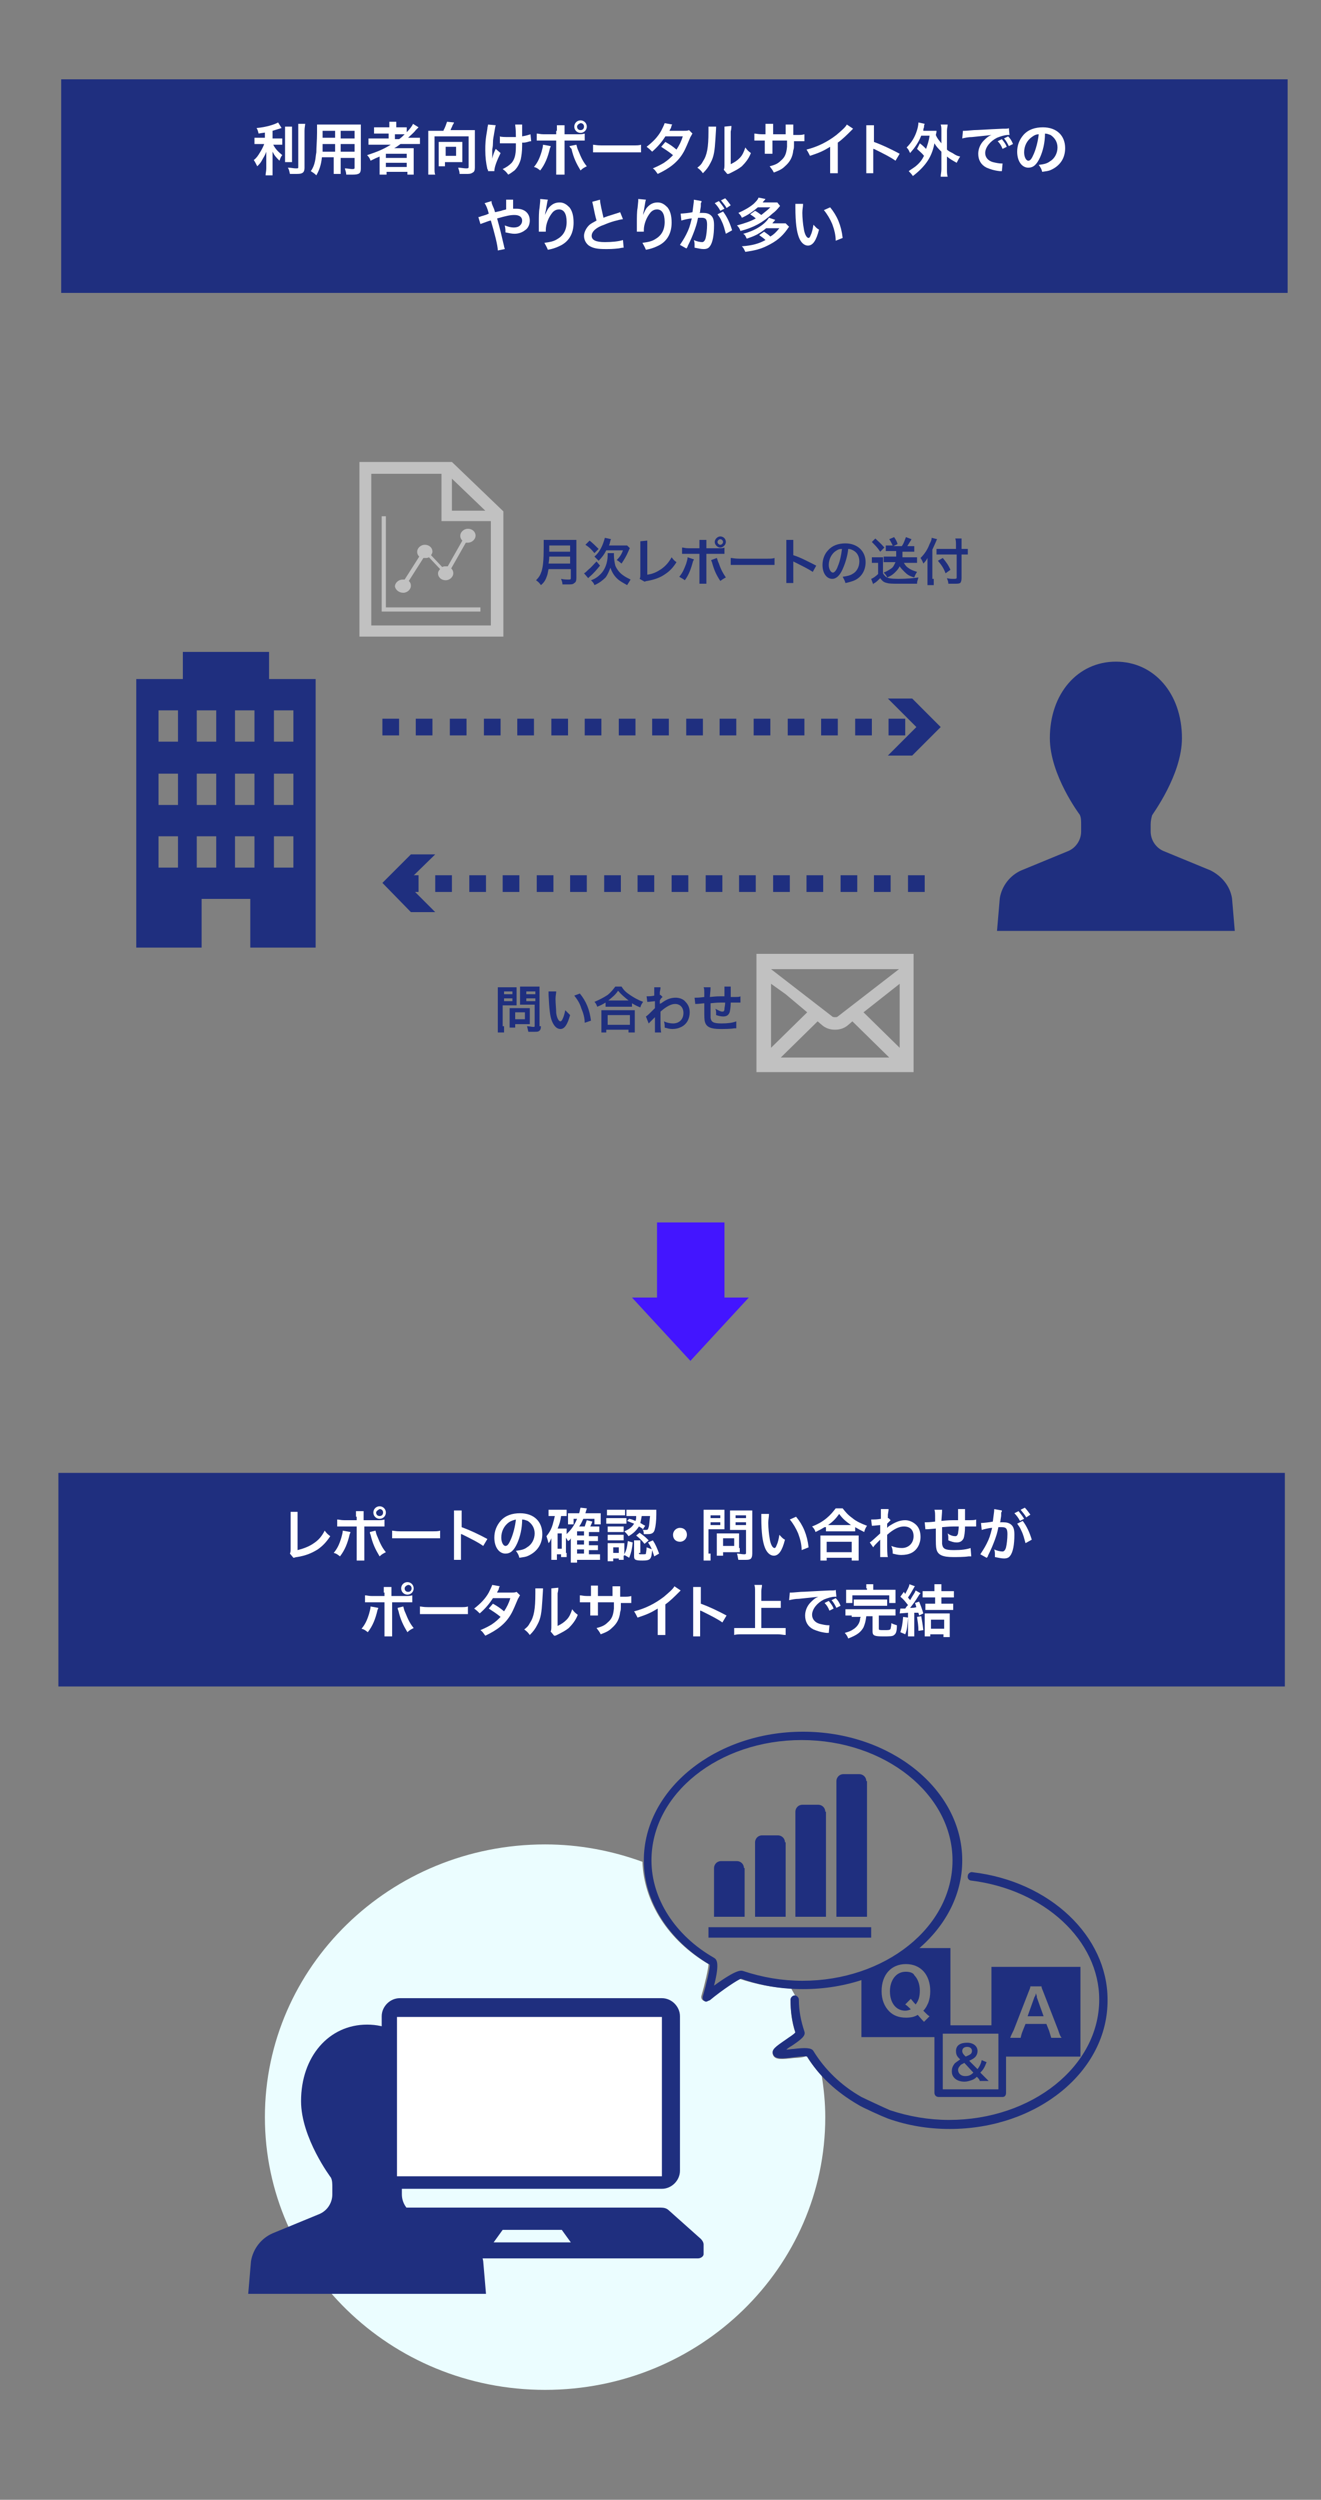 <?xml version="1.0" encoding="utf-8"?>
<!-- Generator: Adobe Illustrator 25.4.1, SVG Export Plug-In . SVG Version: 6.00 Build 0)  -->
<svg version="1.1" id="レイヤー_1" xmlns="http://www.w3.org/2000/svg" xmlns:xlink="http://www.w3.org/1999/xlink" x="0px"
	 y="0px" viewBox="0 0 190 359.3" style="enable-background:new 0 0 190 359.3;" xml:space="preserve">
<rect x="0" y="0" width="190" height="359.3" fill="#808080" stroke="none"/>
<style type="text/css">
	.st0{fill:#EBFDFF;}
	.st1{fill:#1F2F7F;}
	.st2{fill:#4315FF;}
	.st3{fill:#FFFFFF;}
	.st4{fill:#C1C1C1;}
</style>
<g>
	<path class="st0" d="M114.2,295.8c-1.7,0.2-2.7,0.3-3-0.4c-0.3-0.7,0.3-1.1,1.9-2.2c0.4-0.3,1.1-0.7,1.3-1
		c-0.5-1.5-0.7-3.1-0.7-4.7c0-0.3,0.3-0.6,0.6-0.6c0.1,0,0.1,0,0.1,0c-0.2-0.4-0.4-0.7-0.6-1.1c-2.6-0.1-5.1-0.6-7.5-1.4
		c-0.4,0.1-2.7,1.6-4.5,3.1c-0.1,0.1-0.2,0.1-0.4,0.1c-0.1,0-0.2,0-0.3-0.1c-0.2-0.1-0.3-0.4-0.2-0.7c0.5-1.7,1-3.9,1-4.5
		c-5.8-3.4-9.3-8.9-9.5-14.7c-4.4-1.6-9.1-2.5-14-2.5c-22.3,0-40.3,17.6-40.3,39.2s18,39.2,40.3,39.2s40.3-17.6,40.3-39.2
		c0-2-0.2-4-0.5-5.9c-0.8-0.9-1.6-1.9-2.2-2.9C115.7,295.7,114.8,295.8,114.2,295.8z"/>
</g>
<rect x="8.8" y="11.4" class="st1" width="176.4" height="30.7"/>
<rect x="8.4" y="211.7" class="st1" width="176.4" height="30.7"/>
<g>
	<path class="st1" d="M177.2,129.1c-0.3-1.8-1.5-3.2-3.1-4l-6.8-2.8c-1.1-0.5-1.8-1.6-1.8-2.8v-1c0-0.5,0.1-0.9,0.2-1.3
		c0-0.1,4.3-5.8,4.3-11.1c0-6.4-4-11-9.5-11s-9.5,4.6-9.5,11c0,5.3,4.3,11,4.3,11c0.2,0.4,0.2,0.9,0.2,1.4v1c0,1.2-0.7,2.3-1.8,2.8
		l-6.8,2.8c-1.6,0.7-2.8,2.2-3.1,4l-0.4,4.7h34.2L177.2,129.1z"/>
</g>
<g>
	<path class="st1" d="M57.5,314.6h37.7c1.4,0,2.6-1.2,2.6-2.6v-22.2c0-1.4-1.2-2.6-2.6-2.6H57.5c-1.4,0-2.6,1.2-2.6,2.6V312
		C54.9,313.4,56,314.6,57.5,314.6z M58.9,290.7h34.9v19.8H58.9V290.7z"/>
	<path class="st1" d="M100.8,321.8l-4.6-4.1c-0.3-0.3-0.7-0.4-1.2-0.4H57.7c-0.5,0-0.9,0.2-1.2,0.4l-4.6,4.1
		c-0.2,0.2-0.4,0.5-0.4,0.8v1.4c0,0.3,0.4,0.6,0.8,0.6h48.1c0.4,0,0.8-0.3,0.8-0.6v-1.4C101.2,322.3,101,322,100.8,321.8z M71,322.3
		l1.3-1.8h8.5l1.3,1.8H71z"/>
</g>
<polygon class="st2" points="99.3,195.6 107.7,186.5 104.2,186.5 104.2,175.7 94.5,175.7 94.5,186.5 90.9,186.5 "/>
<g>
	<path class="st1" d="M69.5,325c-0.3-1.8-1.5-3.2-3.1-4l-6.8-2.8c-1.1-0.5-1.8-1.6-1.8-2.8v-1c0-0.5,0.1-0.9,0.2-1.3
		c0-0.1,4.3-5.8,4.3-11.1c0-6.4-4-11-9.5-11s-9.5,4.6-9.5,11c0,5.3,4.3,11,4.3,11c0.2,0.4,0.2,0.9,0.2,1.4v1c0,1.2-0.7,2.3-1.8,2.8
		l-6.8,2.8c-1.6,0.7-2.8,2.2-3.1,4l-0.4,4.7h34.2L69.5,325z"/>
</g>
<g>
	<path class="st1" d="M78.9,81.8c-0.1,0.4-0.1,0.6-0.2,0.9c-0.2,0.6-0.4,1-0.9,1.4c-0.2-0.3-0.4-0.5-0.7-0.7
		c0.4-0.4,0.6-0.7,0.8-1.3c0.2-0.7,0.3-1.5,0.3-3.4c0-0.5,0-0.8,0-1.1c0.3,0,0.5,0,0.9,0h3c0.4,0,0.6,0,0.8,0c0,0.2,0,0.4,0,0.8v4.7
		c0,0.4-0.1,0.6-0.3,0.7C82.4,84,82.2,84,81.7,84c-0.2,0-0.5,0-0.8,0c0-0.3-0.1-0.5-0.2-0.8c0.4,0.1,0.8,0.1,1.1,0.1
		c0.2,0,0.3,0,0.3-0.2v-1.3H78.9z M82,81v-1h-3c0,0.2,0,0.4-0.1,1H82z M82,79.3v-0.9h-3v0.9H82z"/>
	<path class="st1" d="M86.3,81.3c-0.5,0.6-0.9,1.1-1.5,1.6c-0.1,0.1-0.2,0.2-0.2,0.2L84,82.4c0.2-0.1,0.3-0.2,0.6-0.5
		c0.5-0.4,0.7-0.7,1.2-1.2L86.3,81.3z M84.8,77.7c0.5,0.4,0.8,0.7,1.3,1.2l-0.6,0.6c-0.5-0.6-0.7-0.8-1.3-1.2L84.8,77.7z M88.3,79.5
		c0,0.1,0,0.2,0,0.3c0,0.5,0.1,1.1,0.2,1.5c0.2,0.5,0.6,1,1,1.3c0.4,0.3,0.6,0.4,1.2,0.7c-0.2,0.3-0.3,0.5-0.5,0.8
		c-0.7-0.4-1.1-0.6-1.5-1c-0.4-0.4-0.7-0.9-0.9-1.5c-0.2,0.5-0.4,1-0.7,1.4c-0.4,0.4-0.9,0.8-1.6,1.1c-0.1-0.3-0.2-0.4-0.5-0.7
		c0.6-0.2,1-0.5,1.4-0.9c0.6-0.6,1-1.6,1-2.7c0-0.1,0-0.2,0-0.3H88.3z M89.5,78.4c0.3,0,0.5,0,0.7,0l0.4,0.4
		c-0.1,0.1-0.1,0.2-0.2,0.4c-0.3,0.7-0.6,1.2-1,1.8c-0.3-0.2-0.3-0.3-0.7-0.5c0.4-0.4,0.7-0.8,0.9-1.4h-2.4c-0.3,0.6-0.6,1-1.1,1.5
		c-0.2-0.2-0.4-0.4-0.6-0.6c0.8-0.7,1.2-1.6,1.5-2.7l0.9,0.2c-0.1,0.1-0.1,0.2-0.2,0.6c0,0.1-0.1,0.2-0.1,0.3H89.5z"/>
	<path class="st1" d="M93.1,77.7c0,0.2,0,0.4,0,0.7l0,4.2c0.8-0.1,1.4-0.4,2-0.8c0.7-0.5,1.1-1,1.5-1.7c0.3,0.4,0.4,0.5,0.7,0.7
		c-0.5,0.8-1,1.3-1.6,1.7c-0.7,0.5-1.5,0.8-2.6,1c-0.2,0-0.3,0.1-0.4,0.1L92,83.2c0.1-0.2,0.1-0.3,0.1-0.7l0-3.9c0-0.5,0-0.5,0-0.8
		L93.1,77.7z"/>
	<path class="st1" d="M99.8,80.4c0,0.1,0,0.1-0.1,0.2c-0.3,1.1-0.6,2-1.2,2.8c-0.4-0.3-0.5-0.3-0.8-0.5c0.5-0.6,0.7-1.1,1-1.9
		c0.1-0.4,0.2-0.6,0.2-0.9L99.8,80.4z M100.6,78.4c0-0.4,0-0.5,0-0.8h1c0,0.2,0,0.3,0,0.8v0.4h1.7c0.5,0,0.7,0,0.9-0.1v0.9
		c-0.3,0-0.4,0-0.9,0h-1.7v3.5c0,0.4,0,0.6,0,0.8h-1c0-0.2,0-0.4,0-0.8v-3.5H99c-0.5,0-0.7,0-0.9,0v-0.9c0.3,0,0.4,0.1,0.9,0.1h1.6
		V78.4z M103.1,80.2c0.1,0.2,0.1,0.4,0.3,0.8c0.3,0.9,0.6,1.4,1,2c-0.4,0.2-0.5,0.3-0.8,0.5c-0.6-0.9-0.9-1.6-1.2-2.7
		c-0.1-0.2-0.1-0.2-0.1-0.3L103.1,80.2z M104.4,77.9c0,0.4-0.4,0.8-0.8,0.8c-0.4,0-0.8-0.4-0.8-0.8c0-0.4,0.4-0.8,0.8-0.8
		S104.4,77.4,104.4,77.9z M103.2,77.9c0,0.2,0.2,0.4,0.4,0.4c0.2,0,0.4-0.2,0.4-0.4c0-0.2-0.2-0.4-0.4-0.4
		C103.4,77.5,103.2,77.7,103.2,77.9z"/>
	<path class="st1" d="M105.1,80.2c0.3,0,0.5,0.1,1.2,0.1h3.9c0.7,0,0.9,0,1.2-0.1v1c-0.3,0-0.4,0-1.2,0h-3.9c-0.8,0-0.9,0-1.2,0
		V80.2z"/>
	<path class="st1" d="M113.1,83.8c0-0.2,0-0.4,0-0.8v-4.7c0-0.4,0-0.5,0-0.7h1c0,0.2,0,0.3,0,0.8v1.4c1,0.3,2.1,0.9,3.3,1.5
		l-0.5,0.9c-0.6-0.4-1.4-0.8-2.6-1.4c-0.2-0.1-0.2-0.1-0.2-0.1c0,0.2,0,0.3,0,0.5V83c0,0.4,0,0.6,0,0.8H113.1z"/>
	<path class="st1" d="M121.2,81.8c-0.4,0.9-0.9,1.4-1.5,1.4c-0.8,0-1.4-0.8-1.4-2c0-0.8,0.3-1.6,0.8-2.1c0.6-0.7,1.5-1,2.5-1
		c1.7,0,2.9,1.1,2.9,2.7c0,1.3-0.7,2.3-1.8,2.7c-0.3,0.1-0.6,0.2-1.1,0.3c-0.1-0.4-0.2-0.5-0.4-0.9c0.7-0.1,1.1-0.2,1.4-0.4
		c0.6-0.3,1-1,1-1.8c0-0.7-0.3-1.3-0.9-1.6c-0.2-0.1-0.4-0.2-0.7-0.2C121.9,79.9,121.6,80.9,121.2,81.8z M120.2,79.2
		c-0.6,0.4-1,1.2-1,2c0,0.6,0.3,1.1,0.6,1.1c0.2,0,0.5-0.3,0.7-0.9c0.3-0.7,0.5-1.6,0.6-2.5C120.7,78.9,120.5,79,120.2,79.2z"/>
	<path class="st1" d="M125.3,80.1c0.2,0,0.3,0,0.6,0h0.5c0.2,0,0.4,0,0.6,0c0,0.2,0,0.4,0,0.8v1.5c0.1,0.2,0.2,0.3,0.4,0.5
		c0.3,0.2,0.7,0.3,1.8,0.3c1.2,0,2.2-0.1,2.9-0.2c-0.1,0.4-0.2,0.5-0.2,0.9c-0.3,0-0.3,0-0.8,0c-0.2,0-1.3,0-1.7,0
		c-0.9,0-1.5,0-1.8-0.1c-0.5-0.1-0.7-0.3-1-0.7c-0.3,0.3-0.5,0.5-0.8,0.7c-0.1,0-0.2,0.1-0.2,0.2l-0.3-0.8c0.3-0.1,0.7-0.4,1-0.7
		v-1.6h-0.4c-0.2,0-0.3,0-0.5,0V80.1z M125.9,77.4c0.5,0.5,0.7,0.6,1.3,1.3l-0.6,0.6c-0.4-0.6-0.7-0.9-1.2-1.4L125.9,77.4z
		 M128.1,79.2c-0.2,0-0.4,0-0.7,0v-0.8c0.2,0,0.4,0,0.7,0h0.3c-0.2-0.4-0.3-0.6-0.5-0.9l0.7-0.3c0.2,0.3,0.4,0.6,0.5,1l-0.6,0.3h1.2
		c0.3-0.4,0.4-0.8,0.6-1.3l0.8,0.3c-0.1,0.2-0.1,0.2-0.3,0.5c-0.1,0.2-0.2,0.3-0.3,0.5h0.4c0.3,0,0.4,0,0.6,0v0.8
		c-0.2,0-0.5,0-0.7,0h-1c0,0.4,0,0.6,0,0.8h1.4c0.3,0,0.5,0,0.7,0v0.8c-0.2,0-0.5,0-0.7,0H130c0.2,0.3,0.3,0.5,0.6,0.7
		c0.4,0.3,0.7,0.4,1.3,0.6c-0.2,0.3-0.3,0.5-0.4,0.8c-0.7-0.2-1-0.4-1.4-0.8c-0.3-0.3-0.5-0.5-0.7-0.8c-0.2,0.4-0.4,0.6-0.7,0.9
		c-0.3,0.3-0.6,0.5-1.1,0.7c-0.1-0.3-0.3-0.5-0.5-0.7c0.5-0.2,0.8-0.4,1.1-0.6c0.3-0.2,0.4-0.5,0.6-0.9h-1c-0.2,0-0.5,0-0.7,0V80
		c0.2,0,0.4,0,0.7,0h1.1c0-0.3,0-0.3,0-0.8H128.1z"/>
	<path class="st1" d="M134.3,83.2c0,0.3,0,0.6,0,0.9h-0.9c0-0.3,0-0.5,0-0.9V81c0-0.4,0-0.5,0-0.8c-0.2,0.4-0.4,0.6-0.6,0.8
		c-0.1-0.3-0.2-0.5-0.4-0.8c0.6-0.6,1-1.2,1.3-2c0.2-0.4,0.3-0.6,0.3-0.9l0.8,0.2c-0.1,0.1-0.1,0.2-0.2,0.4
		c-0.1,0.2-0.3,0.7-0.5,1.1V83.2z M137.5,78.3c0-0.3,0-0.6-0.1-0.9h0.9c0,0.3,0,0.5,0,0.9v0.6h0.2c0.3,0,0.5,0,0.7,0v0.8
		c-0.2,0-0.4,0-0.7,0h-0.2v3.4c0,0.4-0.1,0.6-0.2,0.7c-0.2,0.1-0.4,0.1-0.9,0.1c-0.3,0-0.5,0-0.8,0c0-0.3-0.1-0.5-0.2-0.8
		c0.4,0.1,0.6,0.1,0.9,0.1c0.4,0,0.5,0,0.5-0.2v-3.3h-2c-0.3,0-0.6,0-0.9,0v-0.8c0.2,0,0.5,0,0.8,0h2V78.3z M135.6,80.2
		c0.5,0.6,0.8,1,1.1,1.7l-0.7,0.5c-0.3-0.8-0.6-1.2-1.1-1.8L135.6,80.2z"/>
</g>
<g>
	<path class="st1" d="M72.5,147.5c0,0.4,0,0.7,0,0.9h-0.9c0-0.2,0-0.5,0-0.9v-4.8c0-0.4,0-0.6,0-0.8c0.2,0,0.4,0,0.7,0h1.3
		c0.4,0,0.5,0,0.7,0c0,0.2,0,0.4,0,0.7v1.2c0,0.3,0,0.5,0,0.7c-0.2,0-0.4,0-0.7,0h-1.3V147.5z M72.5,142.9h1.2v-0.4h-1.2V142.9z
		 M72.5,143.9h1.2v-0.4h-1.2V143.9z M76.2,146.7c0,0.2,0,0.4,0,0.5c-0.2,0-0.3,0-0.5,0h-1.6v0.5h-0.8c0-0.2,0-0.4,0-0.7v-1.6
		c0-0.2,0-0.4,0-0.5c0.2,0,0.3,0,0.5,0h1.8c0.2,0,0.4,0,0.6,0c0,0.1,0,0.3,0,0.5V146.7z M74.1,146.5h1.4v-1h-1.4V146.5z M77.8,147.5
		c0,0.4-0.1,0.6-0.3,0.7c-0.1,0.1-0.3,0.1-0.8,0.1c-0.1,0-0.2,0-0.7,0c-0.1-0.3-0.1-0.5-0.2-0.8c0.3,0,0.7,0.1,0.9,0.1
		c0.2,0,0.2,0,0.2-0.2v-3h-1.4c-0.2,0-0.5,0-0.7,0c0-0.2,0-0.3,0-0.7v-1.2c0-0.3,0-0.5,0-0.7c0.2,0,0.4,0,0.7,0h1.4
		c0.3,0,0.5,0,0.7,0c0,0.2,0,0.5,0,0.8V147.5z M75.7,142.9h1.3v-0.4h-1.3V142.9z M75.7,143.9h1.3v-0.4h-1.3V143.9z"/>
	<path class="st1" d="M80,142.5c0,0.3-0.1,0.6-0.1,1.1c0,0.6,0.1,1.5,0.1,2c0.1,0.8,0.4,1.2,0.6,1.2c0.1,0,0.2-0.1,0.3-0.3
		c0.2-0.4,0.3-0.8,0.4-1.3c0.3,0.3,0.4,0.4,0.7,0.7c-0.4,1.4-0.8,2-1.4,2c-0.5,0-0.9-0.4-1.2-1.1c-0.3-0.7-0.4-1.8-0.5-3.8
		c0-0.3,0-0.3,0-0.5H80z M83.4,142.8c0.9,1.1,1.4,2.3,1.6,3.9l-0.9,0.3c0-0.7-0.2-1.4-0.5-2.1c-0.2-0.7-0.6-1.3-1-1.8L83.4,142.8z"
		/>
	<path class="st1" d="M87.1,144.1c-0.5,0.3-0.7,0.4-1.2,0.6c-0.1-0.3-0.2-0.5-0.4-0.7c0.7-0.3,1.3-0.6,1.9-1
		c0.5-0.4,0.8-0.8,1.1-1.2h0.9c0.3,0.5,0.6,0.8,1.2,1.2c0.6,0.4,1.1,0.7,1.9,1c-0.2,0.3-0.3,0.4-0.4,0.8c-0.5-0.2-0.7-0.3-1.2-0.6
		v0.5c-0.2,0-0.4,0-0.7,0h-2.5c-0.2,0-0.4,0-0.6,0V144.1z M86.5,148.4c0-0.2,0-0.5,0-0.8v-1.7c0-0.3,0-0.5,0-0.7c0.2,0,0.3,0,0.6,0
		h3.6c0.3,0,0.5,0,0.6,0c0,0.2,0,0.4,0,0.7v1.7c0,0.3,0,0.5,0,0.8h-0.9V148h-3.2v0.4H86.5z M87.4,147.3h3.2v-1.4h-3.2V147.3z
		 M90.2,143.8c0.1,0,0.1,0,0.2,0c-0.6-0.5-1-0.8-1.5-1.4c-0.4,0.6-0.8,0.9-1.4,1.4c0.1,0,0.1,0,0.2,0H90.2z"/>
	<path class="st1" d="M92.9,146.1c0.2-0.1,0.5-0.4,1.3-1.2c0-0.4,0-0.5,0-1c-0.9,0.1-0.9,0.1-1.1,0.1l-0.1-0.8c0.1,0,0.2,0,0.2,0
		c0.1,0,0.5,0,0.9-0.1c0-0.2,0-0.3,0-0.5c0-0.1,0-0.2,0-0.3c0,0,0-0.1,0-0.1c0-0.1,0-0.2,0-0.3l0.9,0c0,0.2,0,0.2-0.1,0.7
		c0,0.1,0,0.1,0,0.3c0,0.1,0,0.1,0,0.1c0.1,0,0.1,0,0.1,0l0.3,0.3c-0.1,0.1-0.2,0.1-0.4,0.5c0,0.3,0,0.5,0,0.5l0,0
		c0,0,0.1-0.1,0.2-0.1c0.8-0.6,1.4-0.8,2.1-0.8c0.5,0,1.1,0.2,1.4,0.6c0.4,0.4,0.6,0.9,0.6,1.5c0,0.9-0.4,1.7-1.2,2.1
		c-0.4,0.2-0.8,0.3-1.3,0.3c-0.4,0-0.7-0.1-1.1-0.2c0-0.4,0-0.5-0.1-0.9c0.4,0.2,0.9,0.3,1.3,0.3c0.9,0,1.5-0.6,1.5-1.5
		c0-0.8-0.5-1.3-1.2-1.3c-0.6,0-1.3,0.4-2.1,1.1l0,0.8c0,1,0,1.9,0.1,2.2h-0.9c0-0.2,0-0.4,0-1.2v-0.6c0-0.2,0-0.3,0-0.4h0
		c-0.1,0.1-0.1,0.1-0.3,0.3c-0.3,0.3-0.5,0.5-0.6,0.6L92.9,146.1z"/>
	<path class="st1" d="M105.9,147.8c-0.1,0-0.1,0-0.3,0c-0.5,0.1-1.5,0.1-2,0.1c-1.4,0-2-0.3-2.2-1c-0.1-0.3-0.1-0.7-0.1-2
		c0-0.1,0-0.1,0-0.7c-1,0.1-1,0.1-1.3,0.1l-0.1-0.9c0.1,0,0.2,0,0.2,0c0.1,0,0.5,0,1.2-0.1c0-0.1,0-0.2,0-0.2c0-0.8,0-1-0.1-1.2h1
		c0,0.3,0,0.3-0.1,1.4c1-0.1,1-0.1,2.1-0.1c0-1.2,0-1.2,0-1.4h0.9c0,0.2,0,0.3,0,0.5v0.5c0,0.1,0,0.2,0,0.2c0,0.1,0,0.1,0,0.2
		c0,0,0,0,0,0.1c1.2,0,1.2,0,1.4-0.1l0,0.9c-0.2,0-0.2,0-0.4,0c-0.3,0-0.7,0-1,0c0,0.7-0.1,1.3-0.2,1.5c-0.2,0.4-0.5,0.5-0.9,0.5
		c-0.3,0-0.7-0.1-1-0.2c0-0.1,0-0.2,0-0.3c0-0.2,0-0.3-0.1-0.6c0.4,0.2,0.7,0.4,1,0.4c0.2,0,0.3-0.1,0.3-0.4c0-0.2,0.1-0.5,0.1-0.9
		c-1.1,0-1.1,0-2.1,0.1c0,0.1,0,0.1,0,0.2c0,0,0,0,0,0.4c0,0,0,0.1,0,0.2c0,0.4,0,1.2,0,1.3c0.1,0.6,0.4,0.8,1.6,0.8
		c0.9,0,1.6-0.1,2.1-0.3L105.9,147.8z"/>
</g>
<g>
	<path class="st1" d="M130.2,105.7h-2.4v-2.4h2.4V105.7z M125.4,105.7h-2.4v-2.4h2.4V105.7z M120.5,105.7h-2.4v-2.4h2.4V105.7z
		 M115.7,105.7h-2.4v-2.4h2.4V105.7z M110.8,105.7h-2.4v-2.4h2.4V105.7z M105.9,105.7h-2.4v-2.4h2.4V105.7z M101.1,105.7h-2.4v-2.4
		h2.4V105.7z M96.2,105.7h-2.4v-2.4h2.4V105.7z M91.4,105.7h-2.4v-2.4h2.4V105.7z M86.5,105.7h-2.4v-2.4h2.4V105.7z M81.7,105.7
		h-2.4v-2.4h2.4V105.7z M76.8,105.7h-2.4v-2.4h2.4V105.7z M72,105.7h-2.4v-2.4H72V105.7z M67.1,105.7h-2.4v-2.4h2.4V105.7z
		 M62.2,105.7h-2.4v-2.4h2.4V105.7z M57.4,105.7H55v-2.4h2.4V105.7z"/>
	<g>
		<polygon class="st1" points="127.7,108.6 131.8,104.5 127.7,100.4 131.2,100.4 135.3,104.5 131.2,108.6 		"/>
	</g>
</g>
<g>
	<path class="st1" d="M133,128.2h-2.4v-2.4h2.4V128.2z M128.1,128.2h-2.4v-2.4h2.4V128.2z M123.3,128.2h-2.4v-2.4h2.4V128.2z
		 M118.4,128.2H116v-2.4h2.4V128.2z M113.6,128.2h-2.4v-2.4h2.4V128.2z M108.7,128.2h-2.4v-2.4h2.4V128.2z M103.9,128.2h-2.4v-2.4
		h2.4V128.2z M99,128.2h-2.4v-2.4H99V128.2z M94.1,128.2h-2.4v-2.4h2.4V128.2z M89.3,128.2h-2.4v-2.4h2.4V128.2z M84.4,128.2H82
		v-2.4h2.4V128.2z M79.6,128.2h-2.4v-2.4h2.4V128.2z M74.7,128.2h-2.4v-2.4h2.4V128.2z M69.9,128.2h-2.4v-2.4h2.4V128.2z M65,128.2
		h-2.4v-2.4H65V128.2z M60.2,128.2h-2.4v-2.4h2.4V128.2z"/>
	<g>
		<polygon class="st1" points="62.6,131.1 58.4,126.9 62.6,122.8 59.1,122.8 55,126.9 59.1,131.1 		"/>
	</g>
</g>
<g>
	<path class="st3" d="M38.4,19c-0.5,0.1-0.7,0.1-1.2,0.2c-0.1-0.3-0.1-0.5-0.3-0.8c1.3-0.1,2.6-0.5,3.1-0.8l0.5,0.8
		c-0.6,0.2-1,0.3-1.3,0.4v1.1h0.7c0.3,0,0.5,0,0.7,0v0.9c-0.2,0-0.4,0-0.7,0h-0.6c0.3,0.6,0.7,1,1.3,1.5c-0.2,0.2-0.3,0.5-0.4,0.8
		c-0.5-0.5-0.7-0.7-1-1.3c0,0.3,0,0.6,0,1v1.4c0,0.5,0,0.8,0,1h-1c0-0.3,0.1-0.6,0.1-1v-1.4c0-0.3,0-0.7,0-1
		c-0.2,0.6-0.4,0.8-0.6,1.2c-0.2,0.4-0.4,0.6-0.7,0.9c-0.2-0.4-0.3-0.6-0.5-0.9c0.4-0.3,0.6-0.6,0.9-1.1c0.2-0.3,0.5-0.9,0.6-1.2
		h-0.6c-0.3,0-0.5,0-0.8,0v-0.9c0.2,0,0.4,0,0.8,0h0.7V19z M42,18.2c0,0.3,0,0.5,0,1v3.1c0,0.5,0,0.7,0,1h-1c0-0.2,0-0.4,0-1v-3.1
		c0-0.5,0-0.7,0-1H42z M43.9,17.7c0,0.3-0.1,0.6-0.1,1.1v5.3c0,0.4-0.1,0.7-0.4,0.8c-0.2,0.1-0.5,0.1-1.1,0.1c-0.2,0-0.3,0-0.6,0
		c-0.1-0.4-0.1-0.6-0.3-0.9c0.5,0,0.8,0.1,1.1,0.1c0.4,0,0.4,0,0.4-0.2v-5.1c0-0.4,0-0.8,0-1.1H43.9z"/>
	<path class="st3" d="M46.3,22.6c-0.1,1.1-0.4,1.9-0.8,2.6c-0.3-0.3-0.5-0.4-0.8-0.6c0.3-0.4,0.5-0.9,0.6-1.4
		c0.1-0.4,0.1-0.8,0.2-1.3c0-0.7,0.1-1.8,0.1-2.8c0-0.6,0-0.9,0-1.2c0.3,0,0.5,0,0.9,0H51c0.5,0,0.7,0,0.9,0c0,0.3,0,0.5,0,0.9v5.4
		c0,0.7-0.2,0.9-1.2,0.9c-0.3,0-0.7,0-0.9,0c0-0.3-0.1-0.5-0.2-0.9c0.4,0,0.8,0.1,1,0.1c0.3,0,0.4,0,0.4-0.2v-1.4h-2v1.3
		c0,0.5,0,0.7,0,1h-1c0-0.2,0-0.5,0-1v-1.4H46.3z M48.2,20.7h-1.8c0,0.2,0,0.4,0,0.5c0,0.4,0,0.4,0,0.6h1.8V20.7z M48.2,18.8h-1.8
		v0.8l0,0.2h1.8V18.8z M51,19.9v-1.1h-2v1.1H51z M51,21.8v-1.1h-2v1.1H51z"/>
	<path class="st3" d="M54,20.8c-0.4,0-0.7,0-1,0v-0.9c0.2,0,0.5,0,1,0h1.9v-0.7h-1.2c-0.4,0-0.7,0-0.9,0v-0.9c0.2,0,0.5,0,1,0h1.2
		v-0.1c0-0.3,0-0.5,0-0.7h1c0,0.2,0,0.4,0,0.7v0.1h0.6c0.4,0,0.7,0,0.9,0v0.7c0.4-0.4,0.8-0.9,0.9-1.2l0.8,0.5
		c-0.1,0.1-0.2,0.2-0.4,0.4c-0.3,0.4-0.7,0.7-1.1,1.1h0.8c0.4,0,0.7,0,0.9,0v0.9c-0.3,0-0.6,0-1,0h-1.8c-0.3,0.2-0.5,0.4-0.9,0.6
		c0.2,0,0.5,0,0.7,0h1.2c0.4,0,0.6,0,0.9,0c0,0.2,0,0.4,0,0.9v2c0,0.4,0,0.7,0,0.9h-0.9v-0.4h-3v0.4h-1c0-0.3,0-0.6,0-0.9V23
		c0-0.1,0-0.3,0-0.5c-0.5,0.2-0.7,0.3-1.3,0.6c-0.1-0.3-0.2-0.5-0.5-0.8c1.2-0.4,2.3-0.8,3.4-1.5H54z M55.5,22.7h3v-0.6h-3V22.7z
		 M55.5,24h3v-0.6h-3V24z M57.4,20c0.3-0.2,0.5-0.4,0.8-0.7c-0.2,0-0.4,0-0.7,0h-0.7V20H57.4z"/>
	<path class="st3" d="M63.8,18.7c0.2-0.3,0.4-0.9,0.5-1.2l1,0.1c0,0.1-0.1,0.2-0.2,0.4c-0.1,0.3-0.2,0.4-0.3,0.7h2.7
		c0.4,0,0.5,0,0.8,0c0,0.3,0,0.5,0,0.8v4.6c0,0.4-0.1,0.6-0.3,0.7C67.7,25,67.5,25,67,25c-0.2,0-0.3,0-0.9,0c0-0.4-0.1-0.5-0.2-0.9
		c0.4,0,0.8,0.1,1.1,0.1c0.3,0,0.4,0,0.4-0.2v-4.4h-4.9v4.6c0,0.4,0,0.7,0.1,0.9h-1c0-0.2,0-0.5,0-0.9v-4.6c0-0.3,0-0.5,0-0.8
		c0.2,0,0.4,0,0.8,0H63.8z M66.5,22.6c0,0.3,0,0.5,0,0.7c-0.2,0-0.5,0-0.7,0h-1.8v0.6h-0.9c0-0.2,0-0.5,0-0.7v-2.2
		c0-0.2,0-0.4,0-0.6c0.2,0,0.3,0,0.6,0h2.2c0.2,0,0.4,0,0.6,0c0,0.2,0,0.4,0,0.6V22.6z M64.1,22.4h1.5v-1.3h-1.5V22.4z"/>
	<path class="st3" d="M72,22c-0.5,1-0.9,2-0.9,2.6l-0.9,0c0-0.1,0-0.2-0.1-0.3c-0.2-0.9-0.3-1.7-0.3-2.7c0-0.9,0-1.4,0.3-3.1
		c0-0.3,0.1-0.4,0.1-0.6l1.1,0.1c-0.1,0.3-0.1,0.5-0.2,1c-0.1,0.7-0.2,0.9-0.2,1.6c0,0.5-0.1,0.8-0.1,0.9c0,0,0,0.1,0,0.3
		c0,0.1,0,0.2,0,0.6c0,0.1,0,0.1,0,0.1c0,0.1,0,0.2,0,0.3c0.1-0.5,0.3-1,0.5-1.4L72,22z M71.8,19.6c0.4,0.1,0.8,0.1,1.5,0.1
		c0.3,0,0.4,0,0.9,0c0-1.4-0.1-1.5-0.1-1.8l1,0c0,0.1,0,0.2,0,0.3c0,0.1,0,0.2,0,0.5c0,0.1,0,0.4,0,0.9c0.6-0.1,0.9-0.2,1.2-0.3
		l0.1,1c-0.1,0-0.2,0-0.5,0.1c-0.4,0.1-0.4,0.1-0.8,0.1c0,0.2,0,0.2,0,0.4c0,0.9-0.1,1.5-0.2,2c-0.2,0.7-0.5,1.2-0.9,1.6
		c-0.3,0.2-0.5,0.4-0.9,0.6c-0.3-0.4-0.4-0.5-0.8-0.8c0.6-0.3,0.9-0.5,1.3-0.9c0.4-0.5,0.6-1.1,0.6-2.3c0-0.2,0-0.2,0-0.5
		c-0.3,0-0.7,0-1.1,0c-0.2,0-0.5,0-0.7,0c-0.2,0-0.3,0-0.4,0c0,0-0.1,0-0.1,0V19.6z"/>
	<path class="st3" d="M79.2,21c0,0.1,0,0.1-0.1,0.3c-0.3,1.3-0.7,2.3-1.4,3.2c-0.4-0.3-0.5-0.4-0.9-0.5c0.5-0.6,0.8-1.2,1.1-2.2
		c0.1-0.4,0.2-0.7,0.2-1L79.2,21z M80.1,18.8c0-0.4,0-0.6,0-0.8h1.1c0,0.2,0,0.4,0,0.9v0.4H83c0.6,0,0.7,0,1.1-0.1v1
		c-0.3,0-0.5,0-1,0h-1.9v4c0,0.4,0,0.7,0,0.9H80c0-0.3,0-0.5,0-0.9v-4h-1.8c-0.5,0-0.7,0-1,0v-1c0.3,0,0.5,0.1,1,0.1h1.8V18.8z
		 M82.9,20.8c0.1,0.3,0.1,0.5,0.3,0.9c0.4,1,0.7,1.6,1.2,2.2c-0.4,0.2-0.6,0.3-0.9,0.6c-0.6-1-1-1.8-1.3-3.1
		C82,21.2,82,21.2,81.9,21L82.9,20.8z M84.4,18.2c0,0.5-0.4,0.9-0.9,0.9c-0.5,0-0.9-0.4-0.9-0.9c0-0.5,0.4-0.9,0.9-0.9
		C84,17.3,84.4,17.7,84.4,18.2z M83,18.2c0,0.3,0.2,0.5,0.5,0.5c0.3,0,0.5-0.2,0.5-0.5c0-0.3-0.2-0.5-0.5-0.5
		C83.2,17.8,83,18,83,18.2z"/>
	<path class="st3" d="M85.2,20.8c0.4,0,0.5,0.1,1.3,0.1h4.4c0.8,0,1,0,1.3-0.1v1.1c-0.3,0-0.4,0-1.3,0h-4.3c-0.9,0-1,0-1.3,0V20.8z"
		/>
	<path class="st3" d="M99.6,19.2c-0.1,0.1-0.1,0.2-0.3,0.5c-0.3,0.7-0.7,1.7-1,2.2c-0.8,1.4-2,2.3-3.7,3.1c-0.3-0.4-0.4-0.6-0.7-0.8
		c0.7-0.3,1.1-0.5,1.6-0.8c0.6-0.4,0.9-0.7,1.3-1.1c-0.6-0.5-1.1-0.8-1.7-1.2l0.6-0.7c0.7,0.4,1,0.6,1.6,1.1
		c0.4-0.6,0.7-1.2,0.9-1.9l-2.5,0c-0.5,0.8-1.1,1.5-1.9,2.2c-0.3-0.3-0.4-0.4-0.8-0.7c0.9-0.7,1.6-1.4,2.1-2.3
		c0.2-0.4,0.4-0.8,0.5-1.1l1.1,0.2c-0.1,0.1-0.1,0.1-0.2,0.5c-0.1,0.2-0.2,0.3-0.2,0.4c0.1,0,0.1,0,2.1,0c0.3,0,0.5,0,0.7-0.1
		L99.6,19.2z"/>
	<path class="st3" d="M103,18.2c0,0.2,0,0.2-0.1,1.8c-0.1,1.6-0.2,2.5-0.7,3.4c-0.3,0.6-0.6,1-1.1,1.5c-0.3-0.4-0.4-0.5-0.8-0.8
		c0.4-0.3,0.6-0.5,0.8-0.9c0.6-0.9,0.8-2,0.8-4.3c0-0.5,0-0.5,0-0.7L103,18.2z M105.2,18.1c0,0.2,0,0.4-0.1,0.8l0,4.7
		c0.6-0.3,0.9-0.5,1.3-0.9c0.4-0.4,0.6-0.9,0.8-1.5c0.3,0.4,0.4,0.5,0.8,0.8c-0.3,0.8-0.8,1.4-1.3,1.9c-0.5,0.4-0.9,0.6-1.7,1
		c-0.2,0.1-0.2,0.1-0.4,0.1l-0.5-0.6c0.1-0.2,0.1-0.4,0.1-0.9l0-4.6v-0.2c0-0.2,0-0.4,0-0.5L105.2,18.1z"/>
	<path class="st3" d="M113,19.5l0-0.4v-0.3c0-0.5,0-0.7,0-0.9h1.1c0,0.2,0,0.2,0,0.5c0,0.5,0,0.5,0,1h0.5c0.6,0,0.7,0,1.1-0.1v1
		c-0.3,0-0.5,0-1,0h-0.5c0,1,0,1-0.1,1.3c-0.1,1-0.5,1.7-1.2,2.3c-0.4,0.4-0.8,0.6-1.6,0.9c-0.2-0.4-0.3-0.5-0.6-0.9
		c0.8-0.2,1.2-0.4,1.6-0.8c0.6-0.5,0.8-1,0.9-2c0-0.2,0-0.4,0-0.9h-2.1v1.2c0,0.3,0,0.5,0,0.7h-1.1c0-0.2,0-0.4,0-0.7v-1.2h-0.5
		c-0.5,0-0.8,0-1,0v-1c0.3,0,0.5,0.1,1.1,0.1h0.5v-0.8c0-0.3,0-0.5,0-0.7h1.1c0,0.3,0,0.3,0,0.7v0.8H113z"/>
	<path class="st3" d="M122.7,18.5c-0.1,0.1-0.2,0.2-0.3,0.3c-0.6,0.6-1.2,1.2-1.9,1.7V24c0,0.5,0,0.7,0,0.9h-1.1c0-0.2,0-0.4,0-0.9
		v-2.9c-1,0.6-1.4,0.8-2.9,1.3c-0.2-0.4-0.3-0.6-0.5-0.9c1.6-0.4,3-1.1,4.3-2.1c0.7-0.6,1.3-1.1,1.5-1.5L122.7,18.5z"/>
	<path class="st3" d="M124.6,24.9c0-0.3,0-0.5,0-0.9v-5.2c0-0.4,0-0.6,0-0.8h1.1c0,0.2,0,0.4,0,0.9v1.5c1.1,0.4,2.4,1,3.7,1.7
		l-0.6,1c-0.7-0.5-1.5-0.9-2.9-1.6c-0.2-0.1-0.2-0.1-0.3-0.1c0,0.2,0,0.3,0,0.6V24c0,0.4,0,0.6,0,0.9H124.6z"/>
	<path class="st3" d="M132.3,20.6c0.4,0.3,0.6,0.5,0.9,0.8c0.2-0.6,0.4-1.1,0.5-1.9h-1.2c-0.4,1-0.9,1.7-1.6,2.5
		c-0.2-0.4-0.2-0.5-0.5-0.8c0.7-0.7,1.2-1.5,1.5-2.5c0.1-0.3,0.2-0.8,0.2-1.1l0.9,0.2c-0.1,0.2-0.1,0.3-0.1,0.5
		c-0.1,0.2-0.1,0.3-0.1,0.5h1.2c0.3,0,0.5,0,0.7,0c0,0.2,0,0.2-0.1,0.6c0.2,0.5,0.4,0.7,0.8,1.2v-1.8c0-0.4,0-0.6-0.1-0.9h1
		c0,0.3-0.1,0.5-0.1,0.9v2.7c0.2,0.2,0.4,0.3,0.8,0.5c0.6,0.4,0.7,0.4,1.1,0.5c-0.2,0.3-0.3,0.5-0.5,0.9c-0.7-0.4-0.9-0.5-1.4-0.9
		v1.8c0,0.5,0,0.7,0.1,1.1h-1c0-0.4,0.1-0.6,0.1-1.1v-2.5c-0.5-0.5-0.7-0.7-1-1.2c-0.2,1.1-0.6,2-1.1,2.7c-0.5,0.7-1.2,1.4-2,2
		c-0.2-0.3-0.4-0.5-0.6-0.7c0.4-0.3,0.6-0.4,1-0.7c0.6-0.5,0.9-0.9,1.2-1.5c-0.3-0.4-0.6-0.6-1-1L132.3,20.6z"/>
	<path class="st3" d="M138.5,18.8c0.2,0,0.3,0,0.3,0c0.1,0,0.1,0,1.3-0.1c0.5,0,1.8-0.1,4.1-0.2c0.7,0,0.8,0,0.9-0.1l0.1,1
		c-0.1,0-0.1,0-0.2,0c-0.5,0-1.1,0.2-1.6,0.4c-1,0.5-1.7,1.4-1.7,2.2c0,0.6,0.4,1.1,1.1,1.3c0.4,0.1,0.9,0.2,1.2,0.2
		c0,0,0.1,0,0.2,0l-0.1,1.1c-0.1,0-0.1,0-0.3,0c-0.9-0.1-1.4-0.3-1.9-0.5c-0.8-0.4-1.2-1.1-1.2-2c0-0.7,0.3-1.4,0.8-1.9
		c0.3-0.3,0.6-0.6,1.1-0.8c-0.7,0.1-1,0.1-2.8,0.3c-0.5,0-1,0.1-1.4,0.2L138.5,18.8z M144.1,20c0.3,0.4,0.5,0.6,0.7,1.1l-0.6,0.3
		c-0.2-0.5-0.4-0.8-0.7-1.1L144.1,20z M145.1,21c-0.2-0.4-0.4-0.8-0.7-1.1l0.6-0.3c0.3,0.3,0.5,0.6,0.7,1.1L145.1,21z"/>
	<path class="st3" d="M149.6,22.6c-0.5,1.1-1,1.5-1.7,1.5c-0.9,0-1.6-0.9-1.6-2.3c0-0.9,0.3-1.7,0.9-2.4c0.7-0.8,1.7-1.1,2.8-1.1
		c2,0,3.2,1.2,3.2,3c0,1.4-0.7,2.5-2,3.1c-0.4,0.2-0.7,0.2-1.3,0.3c-0.1-0.4-0.2-0.6-0.5-1c0.8-0.1,1.2-0.2,1.6-0.5
		c0.7-0.4,1.1-1.2,1.1-2c0-0.8-0.4-1.4-1-1.8c-0.3-0.1-0.5-0.2-0.8-0.2C150.3,20.5,150,21.7,149.6,22.6z M148.4,19.7
		c-0.7,0.5-1.1,1.3-1.1,2.2c0,0.7,0.3,1.2,0.6,1.2c0.3,0,0.5-0.3,0.8-1c0.3-0.7,0.6-1.8,0.7-2.8C149.1,19.3,148.8,19.4,148.4,19.7z"
		/>
	<path class="st3" d="M72.1,30.3c0.2-0.1,0.4-0.1,0.7-0.2c0-0.2,0-0.2,0-0.4c0-0.7,0-0.8,0-1h1c0,0.3,0,0.3,0,1.3c0.2,0,0.3,0,0.5,0
		c1.2,0,1.9,0.7,1.9,1.7c0,0.5-0.2,1.1-0.7,1.4c-0.4,0.3-0.9,0.5-1.5,0.5c-0.4,0-0.8-0.1-1.3-0.2c0-0.4,0-0.5-0.1-1
		c0.5,0.2,0.9,0.3,1.3,0.3c0.4,0,0.7-0.1,0.9-0.3c0.2-0.2,0.3-0.4,0.3-0.7c0-0.5-0.4-0.8-1.1-0.8c-0.6,0-1.1,0.1-2.5,0.5
		c0.5,1.8,0.5,1.9,1,4c0,0.2,0.1,0.2,0.1,0.4L71.6,36c0-0.7-0.5-2.6-1-4.3c-0.1,0-0.1,0-0.4,0.1c-0.3,0.1-0.8,0.3-1.1,0.4l-0.3-1
		c0.2,0,0.3-0.1,0.7-0.2c0.3-0.1,0.4-0.1,0.8-0.3c-0.2-0.8-0.4-1.2-0.6-1.5l1-0.3c0,0.3,0,0.3,0.3,1c0.1,0.2,0.1,0.3,0.2,0.6
		L72.1,30.3z"/>
	<path class="st3" d="M78.8,28.7c-0.1,0.3-0.1,0.5-0.3,1.6c-0.1,0.3-0.1,0.6-0.1,0.8h0c0,0,0,0,0-0.2c0.1-0.3,0.3-0.7,0.5-1
		c0.5-0.6,1-0.8,1.6-0.8c0.6,0,1,0.3,1.4,0.7c0.4,0.5,0.6,1.2,0.6,2.2c0,1.6-0.7,2.8-2.1,3.4c-0.4,0.2-1,0.4-1.6,0.5
		c-0.2-0.5-0.3-0.6-0.5-1c0.8-0.1,1.3-0.2,1.8-0.5c0.9-0.5,1.4-1.3,1.4-2.5c0-1.2-0.4-1.8-1.1-1.8c-0.3,0-0.6,0.1-0.9,0.4
		c-0.6,0.7-1,1.7-1,2.6c0,0,0,0.1,0,0.2l-1,0c0,0,0-0.1,0-0.1c0,0,0-0.1,0-0.2c0-0.2,0-0.8,0-1c0-0.7,0-1.6,0.1-2.1l0.1-1
		c0-0.1,0-0.2,0-0.3L78.8,28.7z"/>
	<path class="st3" d="M86.3,28.7c0,0.5,0.3,1.7,0.5,2.6c0.5-0.2,0.5-0.2,2.1-0.7c0.1,0,0.2-0.1,0.3-0.1l0.4,1
		c-0.7,0.1-1.8,0.4-2.7,0.8c-1.2,0.4-1.8,1-1.8,1.6c0,0.6,0.6,0.9,1.9,0.9c1,0,2-0.1,2.6-0.3l0.1,1.1c-0.2,0-0.2,0-0.7,0.1
		c-0.9,0.1-1.3,0.1-1.9,0.1c-1.1,0-1.8-0.1-2.4-0.5c-0.4-0.3-0.7-0.8-0.7-1.4c0-0.5,0.3-1.1,0.7-1.5c0.3-0.3,0.6-0.4,1.1-0.7
		c-0.2-0.7-0.3-1.2-0.5-2.2c-0.1-0.4-0.1-0.4-0.1-0.5L86.3,28.7z"/>
	<path class="st3" d="M92.9,28.7c-0.1,0.3-0.1,0.5-0.3,1.6c-0.1,0.3-0.1,0.6-0.1,0.8h0c0,0,0,0,0-0.2c0.1-0.3,0.3-0.7,0.5-1
		c0.5-0.6,1-0.8,1.6-0.8c0.6,0,1,0.3,1.4,0.7c0.4,0.5,0.6,1.2,0.6,2.2c0,1.6-0.7,2.8-2.1,3.4c-0.4,0.2-1,0.4-1.6,0.5
		c-0.2-0.5-0.3-0.6-0.5-1c0.8-0.1,1.3-0.2,1.8-0.5c0.9-0.5,1.4-1.3,1.4-2.5c0-1.2-0.4-1.8-1.1-1.8c-0.3,0-0.6,0.1-0.9,0.4
		c-0.6,0.7-1,1.7-1,2.6c0,0,0,0.1,0,0.2l-1,0c0,0,0-0.1,0-0.1c0,0,0-0.1,0-0.2c0-0.2,0-0.8,0-1c0-0.7,0-1.6,0.1-2.1l0.1-1
		c0-0.1,0-0.2,0-0.3L92.9,28.7z"/>
	<path class="st3" d="M100.9,28.9c0,0.1,0,0.2-0.1,0.3c0,0.1,0,0.2,0,0.3c0,0.2,0,0.2-0.1,0.8c0,0.2,0,0.2-0.1,0.3
		c0.2,0,0.4,0,0.5,0c0.5,0,0.9,0.1,1.2,0.4c0.3,0.3,0.4,0.7,0.4,1.4c0,1.4-0.2,2.5-0.6,3c-0.2,0.3-0.5,0.4-0.9,0.4
		c-0.4,0-0.7-0.1-1.3-0.2c0-0.2,0-0.3,0-0.4c0-0.2,0-0.4-0.1-0.7c0.4,0.2,0.9,0.3,1.2,0.3c0.2,0,0.4-0.2,0.5-0.6
		c0.1-0.4,0.2-1.2,0.2-1.9c0-0.8-0.2-1-0.8-1c-0.2,0-0.3,0-0.5,0c-0.2,1-0.3,1.2-0.5,1.8c-0.3,0.8-0.5,1.3-1,2.3
		c0,0.1,0,0.1-0.1,0.2c0,0,0,0.1-0.1,0.1l-0.9-0.5c0.2-0.3,0.6-0.9,0.9-1.5c0.4-0.8,0.5-1.1,0.8-2.3c-0.4,0-1.2,0.2-1.5,0.3l-0.1-1
		c0.3,0,1.3-0.1,1.7-0.2c0.1-0.9,0.2-1.4,0.2-1.7c0,0,0-0.1,0-0.1L100.9,28.9z M103.4,28.9c0.3,0.4,0.5,0.6,0.8,1.1l-0.6,0.3
		c-0.2-0.4-0.5-0.8-0.8-1.1L103.4,28.9z M104,30.4c0.6,0.8,1,1.7,1.3,2.7l-0.9,0.5c-0.2-0.7-0.3-1.2-0.6-1.8c-0.2-0.5-0.4-0.7-0.6-1
		L104,30.4z M104.5,29.9c-0.2-0.4-0.5-0.7-0.8-1.1l0.6-0.3c0.3,0.3,0.5,0.6,0.8,1L104.5,29.9z"/>
	<path class="st3" d="M108.6,30.3c0.4,0.2,0.6,0.4,0.9,0.6c0.6-0.5,0.9-0.7,1.3-1.1H109c-0.7,0.6-1.4,1.1-2.3,1.5
		c-0.1-0.3-0.3-0.5-0.5-0.7c0.9-0.4,1.6-0.8,2.2-1.3c0.4-0.4,0.6-0.6,0.7-0.9l1,0.2c-0.2,0.3-0.3,0.3-0.4,0.5h1.4c0.3,0,0.5,0,0.7,0
		l0.4,0.5c-0.5,0.6-0.7,0.8-1.1,1.1c-1.4,1.3-2.7,2-4.6,2.5c-0.1-0.3-0.2-0.5-0.5-0.8c1.1-0.3,2-0.6,2.7-1c-0.2-0.2-0.5-0.4-0.8-0.6
		L108.6,30.3z M110.2,32.8c-0.6,0.5-0.8,0.6-1.3,0.9c-0.6,0.3-0.9,0.4-1.5,0.6c-0.2-0.4-0.2-0.5-0.5-0.7c1.6-0.4,3.1-1.3,3.7-2.3
		l0.9,0.3c-0.2,0.3-0.3,0.3-0.4,0.5h1.2c0.3,0,0.5,0,0.7,0l0.5,0.5c-0.1,0.1-0.1,0.1-0.3,0.4c-0.8,1.1-1.6,1.7-2.8,2.3
		c-1,0.5-1.8,0.7-3.2,0.9c-0.2-0.4-0.2-0.5-0.5-0.8c1.5-0.1,2.5-0.4,3.4-0.9c-0.3-0.3-0.5-0.4-0.9-0.7l0.7-0.5
		c0.4,0.3,0.6,0.4,0.9,0.7c0.5-0.3,0.8-0.6,1.3-1.2H110.2z"/>
	<path class="st3" d="M115.5,29.4c0,0.3-0.1,0.7-0.1,1.2c0,0.7,0.1,1.7,0.2,2.2c0.1,0.8,0.4,1.4,0.7,1.4c0.1,0,0.2-0.1,0.3-0.4
		c0.2-0.4,0.3-0.9,0.4-1.5c0.3,0.3,0.4,0.5,0.8,0.7c-0.4,1.6-0.9,2.3-1.6,2.3c-0.5,0-1-0.4-1.3-1.2c-0.3-0.8-0.5-2-0.5-4.3
		c0-0.3,0-0.3,0-0.5H115.5z M119.4,29.8c1,1.2,1.6,2.6,1.8,4.4l-1,0.4c0-0.8-0.2-1.6-0.5-2.4c-0.3-0.7-0.7-1.4-1.2-2L119.4,29.8z"/>
</g>
<g>
	<path class="st3" d="M42.8,217.3c0,0.2,0,0.4,0,0.8l0,4.7c0.8-0.2,1.6-0.5,2.2-0.9c0.8-0.5,1.3-1.1,1.7-1.9
		c0.3,0.4,0.4,0.5,0.8,0.8c-0.6,0.9-1.1,1.4-1.8,1.9c-0.8,0.5-1.7,0.9-3,1.1c-0.2,0-0.3,0.1-0.5,0.1l-0.5-0.6
		c0.1-0.2,0.1-0.4,0.1-0.8l0-4.4c0-0.6,0-0.6,0-0.8L42.8,217.3z"/>
	<path class="st3" d="M50.4,220.2c0,0.1,0,0.1-0.1,0.3c-0.3,1.3-0.7,2.3-1.4,3.2c-0.4-0.3-0.5-0.4-0.9-0.5c0.5-0.6,0.8-1.2,1.1-2.2
		c0.1-0.4,0.2-0.7,0.2-1L50.4,220.2z M51.2,218c0-0.4,0-0.6,0-0.8h1.1c0,0.2,0,0.4,0,0.9v0.4h1.9c0.6,0,0.7,0,1.1-0.1v1
		c-0.3,0-0.5,0-1,0h-1.9v4c0,0.4,0,0.7,0,0.9h-1.1c0-0.3,0-0.5,0-0.9v-4h-1.8c-0.5,0-0.7,0-1,0v-1c0.3,0,0.5,0.1,1,0.1h1.8V218z
		 M54,220c0.1,0.3,0.1,0.5,0.3,0.9c0.4,1,0.7,1.6,1.2,2.2c-0.4,0.2-0.6,0.3-0.9,0.6c-0.6-1-1-1.8-1.3-3.1c-0.1-0.2-0.1-0.3-0.1-0.4
		L54,220z M55.5,217.4c0,0.5-0.4,0.9-0.9,0.9c-0.5,0-0.9-0.4-0.9-0.9c0-0.5,0.4-0.9,0.9-0.9C55.1,216.5,55.5,216.9,55.5,217.4z
		 M54.1,217.4c0,0.3,0.2,0.5,0.5,0.5c0.3,0,0.5-0.2,0.5-0.5c0-0.3-0.2-0.5-0.5-0.5C54.4,217,54.1,217.2,54.1,217.4z"/>
	<path class="st3" d="M56.3,220c0.4,0,0.5,0.1,1.3,0.1H62c0.8,0,1,0,1.3-0.1v1.1c-0.3,0-0.4,0-1.3,0h-4.3c-0.9,0-1,0-1.3,0V220z"/>
	<path class="st3" d="M65.3,224c0-0.3,0-0.5,0-0.9v-5.2c0-0.4,0-0.6,0-0.8h1.1c0,0.2,0,0.4,0,0.9v1.5c1.1,0.4,2.4,1,3.7,1.7l-0.6,1
		c-0.7-0.5-1.5-0.9-2.9-1.6c-0.2-0.1-0.2-0.1-0.3-0.1c0,0.2,0,0.3,0,0.6v2.2c0,0.4,0,0.6,0,0.9H65.3z"/>
	<path class="st3" d="M74.4,221.8c-0.5,1.1-1,1.5-1.7,1.5c-0.9,0-1.6-0.9-1.6-2.3c0-0.9,0.3-1.7,0.9-2.4c0.7-0.8,1.7-1.1,2.8-1.1
		c2,0,3.2,1.2,3.2,3c0,1.4-0.7,2.5-2,3.1c-0.4,0.2-0.7,0.2-1.3,0.3c-0.1-0.4-0.2-0.6-0.5-1c0.8-0.1,1.2-0.2,1.6-0.5
		c0.7-0.4,1.1-1.2,1.1-2c0-0.8-0.4-1.4-1-1.8c-0.3-0.1-0.5-0.2-0.8-0.2C75.1,219.7,74.8,220.9,74.4,221.8z M73.2,218.8
		c-0.7,0.5-1.1,1.3-1.1,2.2c0,0.7,0.3,1.2,0.6,1.2c0.3,0,0.5-0.3,0.8-1c0.3-0.7,0.6-1.8,0.7-2.8C73.8,218.5,73.5,218.6,73.2,218.8z"
		/>
	<path class="st3" d="M81.5,223.2c0,0.3,0,0.5,0,0.6h-0.8v-0.4h-0.6v0.8h-0.8c0-0.2,0-0.5,0-0.8v-1.7c0-0.2,0-0.4,0-0.6
		c-0.2,0.4-0.2,0.5-0.4,0.7c-0.1-0.4-0.2-0.7-0.3-1c0.4-0.5,0.7-1,0.9-1.7c0.1-0.4,0.2-0.7,0.3-1.2h-0.2c-0.3,0-0.5,0-0.7,0V217
		c0.2,0,0.5,0,0.8,0h1c0.3,0,0.5,0,0.8,0v0.9c-0.2,0-0.3,0-0.5,0h-0.3c-0.1,0.7-0.2,1.1-0.5,1.8H81c0.2,0,0.3,0,0.5,0
		c0,0.2,0,0.4,0,0.6v0.2c0.6-0.6,1.1-1.2,1.5-2.2h-0.5v0.8h-0.8c0-0.2,0-0.3,0-0.5v-0.7c0-0.1,0-0.2,0-0.4c0.2,0,0.2,0,0.6,0h1
		c0.1-0.3,0.1-0.5,0.2-0.8l0.9,0.1c0,0.1-0.1,0.3-0.2,0.7h1.5c0.3,0,0.5,0,0.7,0c0,0.2,0,0.3,0,0.6v0.5c0,0.2,0,0.4,0,0.5h-0.9v-0.8
		h-1.6c-0.2,0.4-0.3,0.7-0.6,1.1h0.8c0.1-0.3,0.2-0.6,0.3-0.9l0.8,0.2c-0.1,0.3-0.2,0.5-0.3,0.7h0.6c0.4,0,0.5,0,0.7,0v0.8
		c-0.2,0-0.4,0-0.7,0h-0.8v0.6h0.6c0.4,0,0.5,0,0.7,0v0.7c-0.2,0-0.4,0-0.7,0h-0.6v0.6h0.6c0.4,0,0.5,0,0.7,0v0.7
		c-0.2,0-0.4,0-0.7,0h-0.6v0.6h0.8c0.4,0,0.6,0,0.8,0v0.8c-0.3,0-0.5,0-0.8,0H83v0.4h-0.9c0-0.3,0-0.5,0-0.9v-2c0-0.3,0-0.5,0-0.6
		c-0.1,0.2-0.2,0.3-0.4,0.4c-0.1-0.2-0.2-0.3-0.3-0.5V223.2z M80.2,222.6h0.6v-2.2h-0.6V222.6z M84,220.7v-0.6h-1v0.6H84z M83,222h1
		v-0.6h-1V222z M83,223.3h1v-0.6h-1V223.3z"/>
	<path class="st3" d="M87.1,218.2c0.2,0,0.4,0,0.7,0h1.6c0.3,0,0.5,0,0.7,0v0.8c-0.2,0-0.3,0-0.6,0h-1.6c-0.3,0-0.4,0-0.7,0V218.2z
		 M87.4,217c0.2,0,0.3,0,0.7,0h1.1c0.3,0,0.5,0,0.7,0v0.8c-0.2,0-0.4,0-0.7,0H88c-0.3,0-0.5,0-0.7,0V217z M89.7,223.6
		c0,0.3,0,0.5,0,0.6H89V224h-0.8v0.4h-0.8c0-0.3,0-0.5,0-0.8v-1.2c0-0.3,0-0.4,0-0.6c0.2,0,0.3,0,0.6,0h1.2c0.3,0,0.4,0,0.6,0
		c0,0.1,0,0.3,0,0.6v1c0.3-0.6,0.4-1,0.5-1.9l0.7,0.2c-0.1,1-0.2,1.4-0.5,2.2l-0.7-0.4V223.6z M87.4,219.4c0.2,0,0.3,0,0.5,0h1.3
		c0.3,0,0.4,0,0.5,0v0.8c-0.2,0-0.3,0-0.5,0h-1.3c-0.2,0-0.4,0-0.5,0V219.4z M87.4,220.6c0.2,0,0.3,0,0.5,0h1.3c0.3,0,0.4,0,0.5,0
		v0.8c-0.1,0-0.3,0-0.5,0h-1.3c-0.2,0-0.3,0-0.5,0V220.6z M88.2,223.2H89v-0.8h-0.8V223.2z M90.5,218.3c0.5,0.1,0.6,0.2,0.9,0.3
		c0.1-0.2,0.1-0.4,0.1-0.7H91c-0.4,0-0.6,0-0.9,0v-0.9c0.2,0,0.6,0,0.9,0h2.6c0.3,0,0.6,0,0.8,0c0,0.1,0,0.1,0,0.7
		c0,0.8-0.1,1.7-0.2,2c-0.1,0.6-0.4,0.8-1,0.8c-0.2,0-0.4,0-0.6,0c0-0.4-0.1-0.5-0.2-0.8l0,0c-0.2-0.1-0.3-0.2-0.5-0.3
		c-0.4,0.6-0.8,1-1.5,1.4c-0.2-0.3-0.3-0.4-0.6-0.7c0.7-0.3,1.1-0.6,1.4-1.1c-0.3-0.1-0.5-0.2-1-0.4L90.5,218.3z M91.9,223.2
		c0,0.2,0,0.2,0.4,0.2c0.5,0,0.6,0,0.6-0.1c0-0.1,0.1-0.4,0.1-0.9c0.3,0.1,0.5,0.2,0.8,0.3c-0.1,1.4-0.2,1.6-1.4,1.6
		c-1,0-1.2-0.1-1.2-0.6v-1.7c0-0.2,0-0.4,0-0.6h0.9c0,0.2,0,0.3,0,0.5V223.2z M92,220.3c0.8,0.6,0.8,0.6,1.3,1.1l-0.6,0.5
		c-0.4-0.5-0.7-0.8-1.2-1.2L92,220.3z M92.3,217.9c-0.1,0.5-0.1,0.6-0.2,1c0.2,0.1,0.3,0.2,0.7,0.4l-0.4,0.6c0.2,0,0.3,0,0.5,0
		c0.3,0,0.3-0.1,0.4-0.4c0.1-0.3,0.1-0.8,0.2-1.6H92.3z M93.9,221.4c0.4,0.6,0.6,1.1,0.9,1.9l-0.7,0.4c-0.3-0.9-0.4-1.3-0.9-2
		L93.9,221.4z"/>
	<path class="st3" d="M98.8,220.6c0,0.5-0.4,1-1,1s-1-0.4-1-1c0-0.5,0.4-1,1-1S98.8,220,98.8,220.6z"/>
	<path class="st3" d="M102.2,223.3c0,0.5,0,0.8,0,1h-1c0-0.2,0-0.5,0-1v-5.4c0-0.4,0-0.7,0-0.9c0.3,0,0.4,0,0.8,0h1.4
		c0.4,0,0.6,0,0.8,0c0,0.3,0,0.4,0,0.8v1.3c0,0.4,0,0.6,0,0.7c-0.2,0-0.5,0-0.8,0h-1.5V223.3z M102.2,218.2h1.4v-0.4h-1.4V218.2z
		 M102.2,219.2h1.4v-0.4h-1.4V219.2z M106.4,222.5c0,0.2,0,0.4,0,0.6c-0.2,0-0.3,0-0.6,0H104v0.5h-0.9c0-0.2,0-0.5,0-0.8V221
		c0-0.2,0-0.4,0-0.6c0.2,0,0.4,0,0.6,0h2c0.3,0,0.5,0,0.6,0c0,0.2,0,0.3,0,0.6V222.5z M104,222.2h1.6v-1.1H104V222.2z M108.2,223.3
		c0,0.4-0.1,0.7-0.3,0.8c-0.2,0.1-0.4,0.1-0.9,0.1c-0.1,0-0.2,0-0.8,0c-0.1-0.4-0.1-0.6-0.2-0.9c0.3,0,0.7,0.1,1,0.1
		c0.2,0,0.3,0,0.3-0.2v-3.3h-1.6c-0.3,0-0.6,0-0.7,0c0-0.2,0-0.4,0-0.7v-1.3c0-0.3,0-0.5,0-0.8c0.2,0,0.4,0,0.8,0h1.6
		c0.4,0,0.6,0,0.8,0c0,0.3,0,0.5,0,0.9V223.3z M105.8,218.2h1.5v-0.4h-1.5V218.2z M105.8,219.2h1.5v-0.4h-1.5V219.2z"/>
	<path class="st3" d="M110.6,217.7c0,0.3-0.1,0.7-0.1,1.2c0,0.7,0.1,1.7,0.2,2.2c0.1,0.8,0.4,1.4,0.7,1.4c0.1,0,0.2-0.1,0.3-0.4
		c0.2-0.4,0.3-0.9,0.4-1.5c0.3,0.3,0.4,0.5,0.8,0.7c-0.4,1.6-0.9,2.3-1.6,2.3c-0.5,0-1-0.4-1.3-1.2c-0.3-0.8-0.5-2-0.5-4.3
		c0-0.3,0-0.3,0-0.5H110.6z M114.5,218c1,1.2,1.6,2.6,1.8,4.4l-1,0.4c0-0.8-0.2-1.6-0.5-2.4c-0.3-0.7-0.7-1.4-1.2-2L114.5,218z"/>
	<path class="st3" d="M118.6,219.5c-0.5,0.3-0.7,0.4-1.3,0.7c-0.1-0.3-0.2-0.5-0.5-0.8c0.8-0.3,1.5-0.7,2.1-1.2
		c0.6-0.5,0.9-0.9,1.3-1.4h1c0.4,0.5,0.7,0.9,1.4,1.4c0.6,0.5,1.3,0.8,2.1,1.1c-0.2,0.3-0.3,0.5-0.4,0.9c-0.6-0.3-0.8-0.4-1.3-0.7
		v0.6c-0.2,0-0.4,0-0.7,0h-2.8c-0.3,0-0.5,0-0.7,0V219.5z M118,224.3c0-0.3,0-0.5,0-0.9v-1.9c0-0.3,0-0.6,0-0.8c0.2,0,0.4,0,0.7,0
		h4.1c0.3,0,0.5,0,0.7,0c0,0.2,0,0.5,0,0.8v1.9c0,0.4,0,0.6,0,0.9h-1v-0.4h-3.6v0.4H118z M118.9,223.1h3.6v-1.5h-3.6V223.1z
		 M122.1,219.2c0.1,0,0.1,0,0.3,0c-0.7-0.5-1.2-0.9-1.7-1.6c-0.5,0.7-0.9,1.1-1.6,1.6c0.1,0,0.1,0,0.2,0H122.1z"/>
	<path class="st3" d="M125.1,221.7c0.2-0.1,0.5-0.4,1.5-1.3c0-0.5,0-0.5,0-1.2c-1,0.1-1,0.1-1.2,0.1l-0.1-0.9c0.1,0,0.2,0,0.3,0
		c0.1,0,0.6,0,1.1-0.1c0-0.2,0-0.3,0-0.6c0-0.2,0-0.3,0-0.3c0,0,0-0.1,0-0.1c0-0.1,0-0.2,0-0.4l1.1,0c0,0.2,0,0.2-0.1,0.8
		c0,0.2,0,0.2,0,0.4c0,0.1,0,0.1,0,0.1c0.1,0,0.1,0,0.1,0l0.3,0.3c-0.1,0.1-0.2,0.2-0.5,0.5c0,0.4,0,0.5,0,0.6l0,0
		c0,0,0.1-0.1,0.2-0.2c0.9-0.6,1.6-0.9,2.4-0.9c0.6,0,1.2,0.3,1.6,0.7c0.4,0.4,0.6,1,0.6,1.7c0,1-0.5,1.9-1.3,2.3
		c-0.4,0.2-0.9,0.3-1.5,0.3c-0.4,0-0.8-0.1-1.2-0.2c0-0.4,0-0.6-0.2-1.1c0.5,0.2,1,0.3,1.5,0.3c1,0,1.7-0.7,1.7-1.7
		c0-0.9-0.5-1.4-1.4-1.4c-0.7,0-1.5,0.4-2.4,1.2l0,0.8c0,1.2,0,2.1,0.1,2.4h-1.1c0-0.2,0-0.5,0-1.3v-0.7c0-0.2,0-0.3,0-0.5h0
		c-0.1,0.1-0.1,0.1-0.4,0.4c-0.3,0.3-0.5,0.5-0.6,0.7L125.1,221.7z"/>
	<path class="st3" d="M139.7,223.7c-0.1,0-0.1,0-0.4,0c-0.6,0.1-1.7,0.1-2.2,0.1c-1.5,0-2.2-0.3-2.4-1.1c-0.1-0.4-0.1-0.8-0.1-2.2
		c0-0.1,0-0.2,0-0.8c-1.1,0.1-1.1,0.1-1.5,0.1l-0.1-1c0.1,0,0.2,0,0.2,0c0.1,0,0.5,0,1.3-0.1c0-0.1,0-0.2,0-0.3c0-0.9,0-1.1-0.1-1.4
		h1.1c0,0.3,0,0.3-0.1,1.6c1.1-0.1,1.1-0.1,2.4-0.1c0-1.3,0-1.3,0-1.6h1c0,0.3,0,0.4,0,0.6v0.5c0,0.1,0,0.2,0,0.2c0,0.1,0,0.2,0,0.2
		c0,0,0,0,0,0.1c1.3,0,1.3,0,1.6-0.1l0,1c-0.2,0-0.3,0-0.5,0c-0.3,0-0.8,0-1.1,0c0,0.8-0.1,1.4-0.2,1.7c-0.2,0.4-0.5,0.6-1,0.6
		c-0.4,0-0.7-0.1-1.2-0.3c0-0.2,0-0.2,0-0.3c0-0.2,0-0.4-0.1-0.7c0.4,0.3,0.8,0.4,1.1,0.4c0.2,0,0.3-0.1,0.4-0.4
		c0-0.2,0.1-0.6,0.1-1c-1.2,0-1.2,0-2.4,0.1c0,0.1,0,0.1,0,0.2c0,0,0,0,0,0.5c0,0,0,0.1,0,0.2c0,0.4,0,1.3,0,1.5
		c0.1,0.7,0.4,0.9,1.7,0.9c1.1,0,1.8-0.1,2.4-0.3L139.7,223.7z"/>
	<path class="st3" d="M144.1,217.1c0,0.1,0,0.2-0.1,0.3c0,0.1,0,0.2,0,0.3c0,0.2,0,0.2-0.1,0.8c0,0.2,0,0.2-0.1,0.3
		c0.2,0,0.4,0,0.5,0c0.5,0,0.9,0.1,1.2,0.4c0.3,0.3,0.4,0.7,0.4,1.4c0,1.4-0.2,2.5-0.6,3c-0.2,0.3-0.5,0.4-0.9,0.4
		c-0.4,0-0.7-0.1-1.3-0.2c0-0.2,0-0.3,0-0.4c0-0.2,0-0.4-0.1-0.7c0.4,0.2,0.9,0.3,1.2,0.3c0.2,0,0.4-0.2,0.5-0.6
		c0.1-0.4,0.2-1.2,0.2-1.9c0-0.8-0.2-1-0.8-1c-0.2,0-0.3,0-0.5,0c-0.2,1-0.3,1.2-0.5,1.8c-0.3,0.8-0.5,1.3-1,2.3
		c0,0.1,0,0.1-0.1,0.2c0,0,0,0.1-0.1,0.1l-0.9-0.5c0.2-0.3,0.6-0.9,0.9-1.5c0.4-0.8,0.5-1.1,0.8-2.3c-0.4,0-1.2,0.2-1.5,0.3l-0.1-1
		c0.3,0,1.3-0.1,1.7-0.2c0.1-0.9,0.2-1.4,0.2-1.7c0,0,0-0.1,0-0.1L144.1,217.1z M146.5,217.2c0.3,0.4,0.5,0.6,0.8,1.1l-0.6,0.3
		c-0.2-0.4-0.5-0.8-0.8-1.1L146.5,217.2z M147.1,218.6c0.6,0.8,1,1.7,1.3,2.7l-0.9,0.5c-0.2-0.7-0.3-1.2-0.6-1.8
		c-0.2-0.5-0.4-0.7-0.6-1L147.1,218.6z M147.6,218.1c-0.2-0.4-0.5-0.7-0.8-1.1l0.6-0.3c0.3,0.3,0.5,0.6,0.8,1L147.6,218.1z"/>
	<path class="st3" d="M54.4,231.1c0,0.1,0,0.1-0.1,0.3c-0.3,1.3-0.7,2.3-1.4,3.2c-0.4-0.3-0.5-0.4-0.9-0.5c0.5-0.6,0.8-1.2,1.1-2.2
		c0.1-0.4,0.2-0.7,0.2-1L54.4,231.1z M55.2,228.9c0-0.4,0-0.6,0-0.8h1.1c0,0.2,0,0.4,0,0.9v0.4h1.9c0.6,0,0.7,0,1.1-0.1v1
		c-0.3,0-0.5,0-1,0h-1.9v4c0,0.4,0,0.7,0,0.9h-1.1c0-0.3,0-0.5,0-0.9v-4h-1.8c-0.5,0-0.7,0-1,0v-1c0.3,0,0.5,0.1,1,0.1h1.8V228.9z
		 M58,230.9c0.1,0.3,0.1,0.5,0.3,0.9c0.4,1,0.7,1.6,1.2,2.2c-0.4,0.2-0.6,0.3-0.9,0.6c-0.6-1-1-1.8-1.3-3.1
		c-0.1-0.2-0.1-0.3-0.1-0.4L58,230.9z M59.5,228.3c0,0.5-0.4,0.9-0.9,0.9c-0.5,0-0.9-0.4-0.9-0.9c0-0.5,0.4-0.9,0.9-0.9
		C59.1,227.4,59.5,227.8,59.5,228.3z M58.2,228.3c0,0.3,0.2,0.5,0.5,0.5c0.3,0,0.5-0.2,0.5-0.5c0-0.3-0.2-0.5-0.5-0.5
		C58.4,227.9,58.2,228.1,58.2,228.3z"/>
	<path class="st3" d="M60.3,230.9c0.4,0,0.5,0.1,1.3,0.1H66c0.8,0,1,0,1.3-0.1v1.1c-0.3,0-0.4,0-1.3,0h-4.3c-0.9,0-1,0-1.3,0V230.9z
		"/>
	<path class="st3" d="M74.8,229.3c-0.1,0.1-0.1,0.2-0.3,0.5c-0.3,0.7-0.7,1.7-1,2.2c-0.8,1.4-2,2.3-3.7,3.1
		c-0.3-0.4-0.4-0.6-0.7-0.8c0.7-0.3,1.1-0.5,1.6-0.8c0.6-0.4,0.9-0.7,1.3-1.1c-0.6-0.5-1.1-0.8-1.7-1.2l0.6-0.7
		c0.7,0.4,1,0.6,1.6,1.1c0.4-0.6,0.7-1.2,0.9-1.9l-2.5,0c-0.5,0.8-1.1,1.5-1.9,2.2c-0.3-0.3-0.4-0.4-0.8-0.7
		c0.9-0.7,1.6-1.4,2.1-2.3c0.2-0.4,0.4-0.8,0.5-1.1l1.1,0.2c-0.1,0.1-0.1,0.1-0.2,0.5c-0.1,0.2-0.2,0.3-0.2,0.4c0.1,0,0.1,0,2.1,0
		c0.3,0,0.5,0,0.7-0.1L74.8,229.3z"/>
	<path class="st3" d="M78.1,228.3c0,0.2,0,0.2-0.1,1.8c-0.1,1.6-0.2,2.5-0.7,3.4c-0.3,0.6-0.6,1-1.1,1.5c-0.3-0.4-0.4-0.5-0.8-0.8
		c0.4-0.3,0.6-0.5,0.8-0.9c0.6-0.9,0.8-2,0.8-4.3c0-0.5,0-0.5,0-0.7L78.1,228.3z M80.3,228.2c0,0.2,0,0.4-0.1,0.8l0,4.7
		c0.6-0.3,0.9-0.5,1.3-0.9c0.4-0.4,0.6-0.9,0.8-1.5c0.3,0.4,0.4,0.5,0.8,0.8c-0.3,0.8-0.8,1.4-1.3,1.9c-0.5,0.4-0.9,0.6-1.7,1
		c-0.2,0.1-0.2,0.1-0.4,0.1l-0.5-0.6c0.1-0.2,0.1-0.4,0.1-0.9l0-4.6v-0.2c0-0.2,0-0.4,0-0.5L80.3,228.2z"/>
	<path class="st3" d="M88.1,229.6l0-0.4v-0.3c0-0.5,0-0.7,0-0.9h1.1c0,0.2,0,0.2,0,0.5c0,0.5,0,0.5,0,1h0.5c0.6,0,0.7,0,1.1-0.1v1
		c-0.3,0-0.5,0-1,0h-0.5c0,1,0,1-0.1,1.3c-0.1,1-0.5,1.7-1.2,2.3c-0.4,0.4-0.8,0.6-1.6,0.9c-0.2-0.4-0.3-0.5-0.6-0.9
		c0.8-0.2,1.2-0.4,1.6-0.8c0.6-0.5,0.8-1,0.9-2c0-0.2,0-0.4,0-0.9H86v1.2c0,0.3,0,0.5,0,0.7h-1.1c0-0.2,0-0.4,0-0.7v-1.2h-0.5
		c-0.5,0-0.8,0-1,0v-1c0.3,0,0.5,0.1,1.1,0.1H85v-0.8c0-0.3,0-0.5,0-0.7H86c0,0.3,0,0.3,0,0.7v0.8H88.1z"/>
	<path class="st3" d="M97.9,228.6c-0.1,0.1-0.2,0.2-0.3,0.3c-0.6,0.6-1.2,1.2-1.9,1.7v3.5c0,0.5,0,0.7,0,0.9h-1.1c0-0.2,0-0.4,0-0.9
		v-2.9c-1,0.6-1.4,0.8-2.9,1.3c-0.2-0.4-0.3-0.6-0.5-0.9c1.6-0.4,3-1.1,4.3-2.1c0.7-0.6,1.3-1.1,1.5-1.5L97.9,228.6z"/>
	<path class="st3" d="M99.7,235c0-0.3,0-0.5,0-0.9v-5.2c0-0.4,0-0.6,0-0.8h1.1c0,0.2,0,0.4,0,0.9v1.5c1.1,0.4,2.4,1,3.7,1.7l-0.6,1
		c-0.7-0.5-1.5-0.9-2.9-1.6c-0.2-0.1-0.2-0.1-0.3-0.1c0,0.2,0,0.3,0,0.6v2.2c0,0.4,0,0.6,0,0.9H99.7z"/>
	<path class="st3" d="M109.5,234h2.4c0.4,0,0.8,0,1.1,0v1c-0.3,0-0.7-0.1-1.1-0.1h-5.2c-0.4,0-0.8,0-1.1,0.1v-1c0.3,0,0.7,0,1.1,0
		h1.9v-5.3c0-0.4,0-0.6-0.1-0.9h1.1c0,0.3-0.1,0.6-0.1,0.9v1.4h1.9c0.4,0,0.7,0,0.9,0v1c-0.3,0-0.6,0-0.9,0h-1.9V234z"/>
	<path class="st3" d="M113.6,228.9c0.2,0,0.3,0,0.3,0c0.1,0,0.1,0,1.3-0.1c0.5,0,1.8-0.1,4.1-0.2c0.7,0,0.8,0,0.9-0.1l0.1,1
		c-0.1,0-0.1,0-0.2,0c-0.5,0-1.1,0.2-1.6,0.4c-1,0.5-1.7,1.4-1.7,2.2c0,0.6,0.4,1.1,1.1,1.3c0.4,0.1,0.9,0.2,1.2,0.2
		c0,0,0.1,0,0.2,0l-0.1,1.1c-0.1,0-0.1,0-0.3,0c-0.9-0.1-1.4-0.3-1.9-0.5c-0.8-0.4-1.2-1.1-1.2-2c0-0.7,0.3-1.4,0.8-1.9
		c0.3-0.3,0.6-0.6,1.1-0.8c-0.7,0.1-1,0.1-2.8,0.3c-0.5,0-1,0.1-1.4,0.2L113.6,228.9z M119.2,230.1c0.3,0.4,0.5,0.6,0.7,1.1
		l-0.6,0.3c-0.2-0.5-0.4-0.8-0.7-1.1L119.2,230.1z M120.3,231.1c-0.2-0.4-0.4-0.8-0.7-1.1l0.6-0.3c0.3,0.3,0.5,0.6,0.7,1.1
		L120.3,231.1z"/>
	<path class="st3" d="M122.5,232.2c-0.4,0-0.6,0-0.9,0v-0.9c0.2,0,0.5,0,0.9,0h5.4c0.4,0,0.6,0,0.9,0v0.9c-0.2,0-0.5,0-0.9,0h-1.5
		v1.9c0,0.2,0.1,0.2,0.8,0.2c0.6,0,0.8,0,0.9-0.2c0-0.1,0.1-0.4,0.1-0.7c0,0,0-0.1,0-0.1c0.4,0.2,0.5,0.2,0.8,0.3
		c0,0.8-0.1,1.2-0.4,1.4c-0.2,0.2-0.6,0.2-1.6,0.2c-1.2,0-1.5-0.1-1.5-0.7v-2.2h-0.9c-0.1,0.8-0.2,1.1-0.4,1.6
		c-0.4,0.7-0.9,1.1-2.2,1.6c-0.1-0.3-0.3-0.6-0.5-0.8c0.7-0.2,0.9-0.3,1.2-0.5c0.5-0.3,0.9-0.8,1-1.4c0-0.1,0-0.2,0.1-0.4H122.5z
		 M124.6,228.3c0-0.2,0-0.4,0-0.6h1c0,0.2,0,0.4,0,0.6v0.2h2.3c0.4,0,0.6,0,0.9,0c0,0.2,0,0.3,0,0.6v0.7c0,0.3,0,0.4,0,0.6h-0.9
		v-1.1h-5.3v1.1h-0.9c0-0.2,0-0.4,0-0.6v-0.7c0-0.3,0-0.4,0-0.6c0.3,0,0.5,0,0.9,0h2.1V228.3z M122.8,229.9c0.2,0,0.4,0,0.8,0h3.2
		c0.4,0,0.6,0,0.8,0v0.9c-0.2,0-0.4,0-0.8,0h-3.2c-0.4,0-0.6,0-0.8,0V229.9z"/>
	<path class="st3" d="M130.6,232.5c-0.1,1.1-0.1,1.7-0.4,2.4l-0.7-0.3c0.2-0.6,0.3-1.1,0.4-2.2L130.6,232.5z M129.5,231.2
		c0.2,0,0.3,0,0.5,0c0,0,0.1,0,0.2,0c0.2-0.3,0.2-0.3,0.4-0.5c-0.4-0.5-0.6-0.8-1.1-1.2l0.5-0.7l0.2,0.3c0.3-0.6,0.6-1.1,0.6-1.4
		l0.8,0.3c-0.1,0.1-0.1,0.1-0.2,0.3c-0.3,0.5-0.5,0.9-0.8,1.3c0.1,0.2,0.2,0.2,0.3,0.4c0.5-0.9,0.6-0.9,0.8-1.4l0.7,0.4
		c-0.1,0.1-0.2,0.2-0.3,0.4c-0.5,0.8-0.8,1.2-1.2,1.7c0.4,0,0.6,0,0.9-0.1c-0.1-0.3-0.1-0.4-0.2-0.6l0.6-0.2c0.2,0.5,0.4,1,0.6,1.7
		l-0.6,0.3c0-0.2-0.1-0.2-0.1-0.4c-0.3,0-0.3,0-0.6,0v2.5c0,0.4,0,0.6,0,0.9h-0.9c0-0.3,0-0.5,0-0.9v-2.5l-1.2,0.1L129.5,231.2z
		 M132.5,232.3c0.1,0.6,0.2,1.1,0.3,2l-0.7,0.1c0-0.8-0.1-1.2-0.2-2L132.5,232.3z M133.6,229.6c-0.4,0-0.7,0-0.9,0v-0.9
		c0.2,0,0.5,0,0.9,0h0.8v-0.4c0-0.2,0-0.4,0-0.6h1c0,0.2,0,0.4,0,0.6v0.4h0.9c0.4,0,0.7,0,0.9,0v0.9c-0.2,0-0.6,0-0.9,0h-0.9v0.9
		h0.8c0.4,0,0.6,0,0.9,0v0.9c-0.3,0-0.5,0-0.9,0h-2.2c-0.3,0-0.6,0-0.9,0v-0.9c0.2,0,0.5,0,0.9,0h0.5v-0.9H133.6z M133.9,235.2H133
		c0-0.2,0-0.5,0-0.8v-1.7c0-0.4,0-0.6,0-0.8c0.2,0,0.4,0,0.7,0h2.2c0.3,0,0.5,0,0.7,0c0,0.2,0,0.4,0,0.8v1.7c0,0.3,0,0.6,0,0.9h-0.9
		v-0.4h-1.9V235.2z M133.9,234.1h1.9v-1.3h-1.9V234.1z"/>
</g>
<g>
	<path class="st1" d="M38.7,97.6v-3.9H26.3v3.9h-6.7v38.6H29v-7h7v7h9.4V97.6H38.7z M25.6,124.7h-2.8v-4.5h2.8V124.7z M25.6,115.7
		h-2.8v-4.5h2.8V115.7z M25.6,106.6h-2.8v-4.5h2.8V106.6z M31.1,124.7h-2.8v-4.5h2.8L31.1,124.7L31.1,124.7z M31.1,115.7h-2.8v-4.5
		h2.8L31.1,115.7L31.1,115.7z M31.1,106.6h-2.8v-4.5h2.8L31.1,106.6L31.1,106.6z M36.6,124.7h-2.8v-4.5h2.8V124.7z M36.6,115.7h-2.8
		v-4.5h2.8V115.7z M36.6,106.6h-2.8v-4.5h2.8V106.6z M42.2,124.7h-2.8v-4.5h2.8V124.7z M42.2,115.7h-2.8v-4.5h2.8V115.7z
		 M42.2,106.6h-2.8v-4.5h2.8V106.6z"/>
</g>
<g>
	<g>
		<path class="st4" d="M58,85.2c0.6,0,1.1-0.5,1.1-1c0-0.3-0.1-0.5-0.3-0.7l2.1-3.3c0.1,0,0.2,0,0.3,0c0.2,0,0.3,0,0.5-0.1l1.6,1.7
			C63.1,82,63,82.2,63,82.4c0,0.6,0.5,1,1.1,1c0.6,0,1.1-0.5,1.1-1c0-0.3-0.1-0.5-0.3-0.7l2.1-3.7c0.1,0,0.2,0,0.3,0
			c0.6,0,1.1-0.5,1.1-1c0-0.6-0.5-1-1.1-1s-1.1,0.5-1.1,1c0,0.3,0.1,0.5,0.3,0.7l-2.1,3.7c-0.1,0-0.2,0-0.3,0c-0.2,0-0.3,0-0.5,0.1
			L62,79.8c0.1-0.2,0.2-0.3,0.2-0.5c0-0.6-0.5-1-1.1-1c-0.6,0-1.1,0.5-1.1,1c0,0.3,0.1,0.5,0.3,0.7l-2.1,3.3c-0.1,0-0.2,0-0.3,0
			c-0.6,0-1.1,0.5-1.1,1C56.9,84.8,57.4,85.2,58,85.2z"/>
		<polygon class="st4" points="55.5,87.3 55.5,74.2 54.9,74.2 54.9,87.9 69.1,87.9 69.1,87.3 		"/>
	</g>
	<g>
		<path class="st4" d="M51.7,66.4v25.1h20.7v-18l-7.4-7.1H51.7z M69.8,73.4H65v-4.6L69.8,73.4z M53.4,68.1h10.1v6.8h7.1v15H53.4
			V68.1z"/>
	</g>
</g>
<g>
	<path class="st4" d="M108.8,137.1v17h22.6v-17H108.8z M120.5,146.1c-0.1,0.1-0.2,0.1-0.4,0.1c-0.1,0-0.3,0-0.4-0.1l-8.8-6.8h18.4
		L120.5,146.1z M113,142.9l3.1,2.6l-5.2,5.1v-9.2L113,142.9z M117.6,146.8l0.7,0.6c0.5,0.4,1.1,0.6,1.8,0.6c0.7,0,1.3-0.2,1.8-0.6
		l0.7-0.6l5.3,5.2h-15.6L117.6,146.8z M124.2,145.5l5.2-4.1v9.2L124.2,145.5z"/>
</g>
<path class="st1" d="M101.6,287.7c-0.1,0-0.2,0-0.3-0.1c-0.2-0.1-0.3-0.4-0.2-0.7c0.5-1.7,1-3.9,1-4.5c-5.9-3.5-9.5-9.1-9.5-15
	c0-10.2,10.3-18.5,22.9-18.5s22.9,8.3,22.9,18.5c0,10.2-10.3,18.5-22.9,18.5c-3.1,0-6.1-0.5-8.9-1.5c-0.4,0.1-2.7,1.6-4.5,3.1
	C101.8,287.6,101.7,287.7,101.6,287.7z M115.3,250.1c-11.9,0-21.6,7.7-21.6,17.3c0,5.5,3.4,10.8,9,14c0.3,0.2,0.9,0.5,0,4
	c3.3-2.4,3.9-2.2,4.2-2.1c2.7,0.9,5.6,1.4,8.5,1.4c11.9,0,21.6-7.7,21.6-17.3C137,257.9,127.3,250.1,115.3,250.1z"/>
<g>
	<path class="st1" d="M107,268.5c0-0.6-0.5-1-1-1h-2.3c-0.6,0-1,0.5-1,1v7h4.4V268.5z"/>
	<rect x="101.9" y="277" class="st1" width="23.4" height="1.5"/>
	<path class="st1" d="M112.9,264.8c0-0.6-0.5-1-1-1h-2.3c-0.6,0-1,0.5-1,1v10.7h4.4V264.8z"/>
	<path class="st1" d="M118.7,260.4c0-0.6-0.5-1-1-1h-2.3c-0.6,0-1,0.5-1,1v15.1h4.4V260.4z"/>
	<path class="st1" d="M124.6,256c0-0.6-0.5-1-1-1h-2.3c-0.6,0-1,0.5-1,1v19.5h4.4V256z"/>
</g>
<path class="st1" d="M136.6,306c-3.1,0-6.1-0.5-8.9-1.5c-0.8-0.3-3.7-1.6-4.3-2c-3.1-1.8-5.6-4.1-7.3-6.9c-0.3-0.1-1.3,0-1.9,0.1
	c-1.7,0.2-2.7,0.3-3-0.4c-0.3-0.7,0.3-1.1,1.9-2.2c0.4-0.3,1.1-0.7,1.3-1c-0.5-1.5-0.7-3.1-0.7-4.7c0-0.3,0.3-0.6,0.6-0.6
	c0.3,0,0.6,0.3,0.6,0.6c0,1.6,0.3,3.1,0.8,4.6c0.2,0.6-0.4,1.1-1.9,2.1c-0.2,0.1-0.5,0.3-0.7,0.5c0.3,0,0.7-0.1,1-0.1
	c1.7-0.2,2.6-0.2,2.9,0.3c1.6,2.6,3.9,4.9,6.9,6.6c0.6,0.3,3.4,1.6,4.1,1.9c2.7,0.9,5.6,1.4,8.5,1.4c11.9,0,21.6-7.7,21.6-17.3
	c0-8.5-7.9-15.8-18.4-17.1c-0.3,0-0.6-0.3-0.5-0.7c0-0.3,0.4-0.6,0.7-0.5c11.1,1.3,19.4,9.2,19.4,18.3
	C159.4,297.7,149.2,306,136.6,306z"/>
<path class="st1" d="M144.2,301.4H135c-0.3,0-0.6-0.2-0.6-0.6v-9.1c0-0.3,0.2-0.6,0.6-0.6h9.1c0.3,0,0.6,0.2,0.6,0.6v9.1
	C144.7,301.2,144.5,301.4,144.2,301.4z M135.6,300.3h8v-8h-8V300.3z"/>
<g>
	<path class="st1" d="M130.3,283.4c-0.6,0-1.1,0.2-1.5,0.6c-0.5,0.5-0.8,1.3-0.8,2.2c0,1.7,0.9,2.8,2.2,2.8c0.3,0,0.6-0.1,0.8-0.2
		c-0.3-0.3-0.5-0.5-0.8-0.7l0.8-0.8c0.2,0.2,0.3,0.4,0.7,0.8c0.4-0.5,0.6-1.1,0.6-2c0-0.9-0.3-1.7-0.8-2.2
		C131.4,283.6,130.9,283.4,130.3,283.4z"/>
	<path class="st1" d="M126.8,282.7l-2.9,1.6v8.5H135l0-0.9l1.7,0V280h-6.4L126.8,282.7z M133.1,289.3c0.2,0.2,0.4,0.4,0.6,0.5
		l-0.8,0.8c-0.2-0.2-0.3-0.3-0.9-1c-0.5,0.3-1,0.4-1.7,0.4c-1,0-1.8-0.3-2.4-0.9c-0.7-0.7-1.1-1.7-1.1-2.9c0-2.4,1.4-3.9,3.5-3.9
		c2.1,0,3.5,1.5,3.5,3.9c0,0.6-0.1,1.2-0.3,1.7c-0.2,0.4-0.3,0.7-0.7,1.1L133.1,289.3z"/>
</g>
<g>
	<path class="st1" d="M140.9,299c-0.1-0.2-0.2-0.3-0.3-0.4l-0.1-0.1c-0.3,0.3-0.5,0.4-0.8,0.5c-0.3,0.1-0.6,0.2-1,0.2
		c-0.6,0-1.1-0.2-1.4-0.5c-0.3-0.3-0.4-0.6-0.4-1c0-0.4,0.1-0.7,0.4-1.1c0.2-0.2,0.4-0.3,0.8-0.6l-0.2-0.2c-0.3-0.3-0.4-0.6-0.4-1
		c0-0.8,0.6-1.2,1.6-1.2c0.9,0,1.5,0.5,1.5,1.2c0,0.4-0.2,0.8-0.5,1c-0.1,0.1-0.3,0.2-0.7,0.4l1.2,1.2c0.3-0.4,0.5-0.8,0.6-1.3
		l0.7,0.3c-0.3,0.8-0.5,1.1-0.9,1.5l0.5,0.5c0.2,0.2,0.4,0.4,0.7,0.7H140.9z M138.7,296.5c-0.3,0.2-0.5,0.2-0.6,0.4
		c-0.2,0.2-0.3,0.4-0.3,0.6c0,0.5,0.4,0.9,1,0.9c0.5,0,0.8-0.1,1.2-0.5L138.7,296.5z M138.9,295.6c0.4-0.2,0.5-0.2,0.6-0.3
		c0.2-0.1,0.3-0.3,0.3-0.5c0-0.4-0.3-0.6-0.7-0.6c-0.4,0-0.7,0.2-0.7,0.6c0,0.2,0.1,0.4,0.3,0.6L138.9,295.6z"/>
</g>
<g>
	<path class="st1" d="M142.6,282.8v8.9l1.6,0v3.9h11.2v-12.9H142.6z M151.2,292.9c-0.1-0.3-0.2-0.7-0.3-1l-0.4-1h-3l-0.4,1
		c-0.2,0.5-0.2,0.6-0.3,1h-1.5c0.1-0.3,0.3-0.7,0.5-1.1l2.1-5.4c0.2-0.5,0.3-0.7,0.3-0.9h1.6c0,0.2,0.1,0.4,0.3,0.9l2.1,5.4
		c0.2,0.6,0.3,0.9,0.5,1.1H151.2z"/>
	<path class="st1" d="M149,286.5c-0.1,0.4-0.1,0.4-0.2,0.5l-1,2.8h2.3l-1-2.8C149.2,287,149.1,286.9,149,286.5z"/>
</g>
<rect x="57.1" y="289.9" class="st3" width="38.1" height="22.9"/>
</svg>
